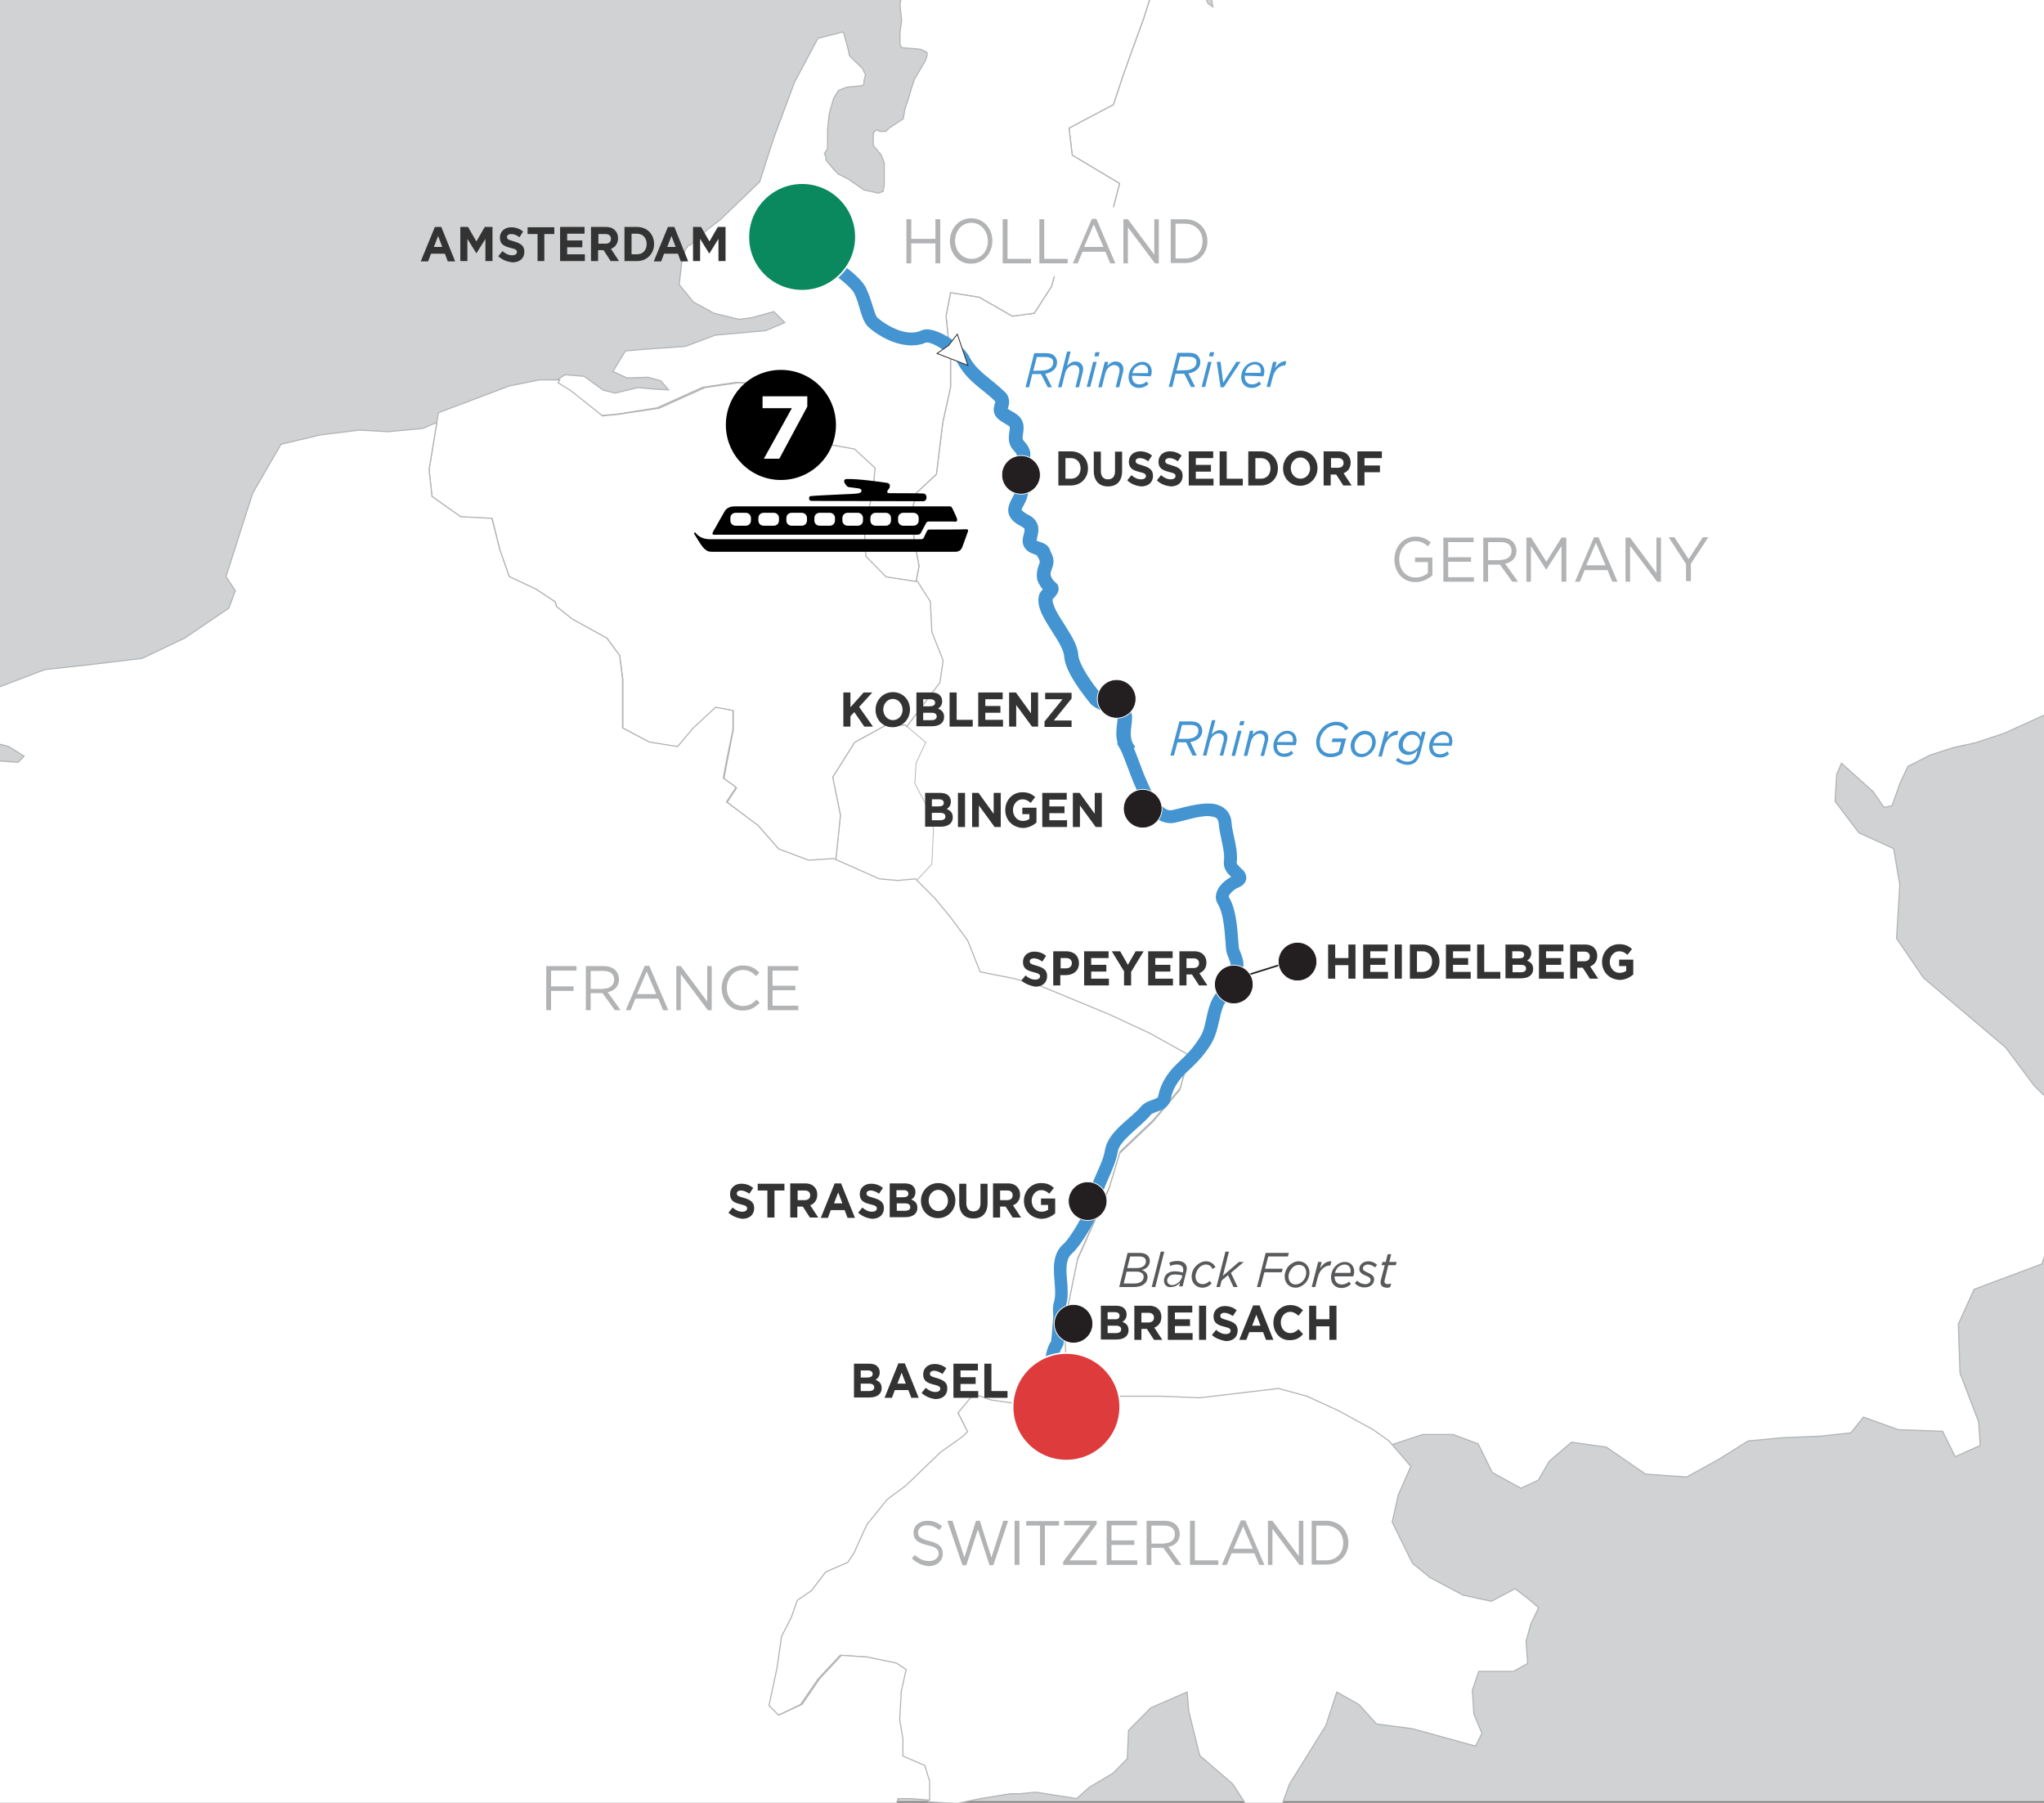 <?xml version="1.0" encoding="utf-8"?>
<!-- Generator: Adobe Illustrator 25.4.1, SVG Export Plug-In . SVG Version: 6.00 Build 0)  -->
<svg version="1.1" id="Layer_1" xmlns="http://www.w3.org/2000/svg" xmlns:xlink="http://www.w3.org/1999/xlink" x="0px" y="0px"
	 viewBox="0 0 635 560" style="enable-background:new 0 0 635 560;" xml:space="preserve">
<rect x="0" y="0" width="635" height="560" fill="#808080" stroke="none"/>
<style type="text/css">
	.st0{clip-path:url(#SVGID_00000167387027937432490930000001288246870326204302_);}
	.st1{fill:#D0D2D3;}
	.st2{fill:#FFFFFF;stroke:#B1B3B5;stroke-width:0.35;}
	.st3{clip-path:url(#SVGID_00000167387027937432490930000001288246870326204302_);fill:#FFFFFF;stroke:#B1B3B5;stroke-width:0.35;}
	.st4{clip-path:url(#SVGID_00000167387027937432490930000001288246870326204302_);fill:#FFFFFF;stroke:#B1B3B5;stroke-width:0.25;}
	.st5{fill:#FFFFFF;stroke:#B1B3B5;stroke-width:0.351;}
	.st6{fill:#B1B3B5;}
	.st7{clip-path:url(#SVGID_00000167387027937432490930000001288246870326204302_);fill:#6DCEF5;}
	.st8{fill:#4394D0;stroke:#4394D0;stroke-width:2;}
	.st9{fill:#333333;}
	.st10{fill:#4394D0;}
	.st11{clip-path:url(#SVGID_00000167387027937432490930000001288246870326204302_);fill:#231F20;stroke:#FFFFFF;stroke-width:0.25;}
	.st12{clip-path:url(#SVGID_00000167387027937432490930000001288246870326204302_);fill:#FFFFFF;}
	.st13{fill:#FFFFFF;}
	.st14{stroke:#000000;stroke-width:0.6;}
	.st15{fill:#0A895E;stroke:#FFFFFF;stroke-width:0.5;stroke-miterlimit:10;}
	.st16{clip-path:url(#SVGID_00000167387027937432490930000001288246870326204302_);fill:none;stroke:#231F20;stroke-width:0.5;}
	.st17{fill:#DE3B3C;stroke:#FFFFFF;stroke-width:0.5;stroke-miterlimit:10;}
	.st18{fill:#58595B;}
	.st19{clip-path:url(#SVGID_00000167387027937432490930000001288246870326204302_);fill:#FFFFFF;stroke:#231F20;stroke-width:0.25;}
</style>
<g>
	<defs>
		<rect id="SVGID_1_" x="-1" y="-1" width="636" height="561"/>
	</defs>
	<clipPath id="SVGID_00000150818841998623041670000001531609202728186551_">
		<use xlink:href="#SVGID_1_"  style="overflow:visible;"/>
	</clipPath>
	<g style="clip-path:url(#SVGID_00000150818841998623041670000001531609202728186551_);">
		<g>
			<g>
				<rect y="-0.5" class="st1" width="635" height="560"/>
			</g>
		</g>
	</g>
	<g style="clip-path:url(#SVGID_00000150818841998623041670000001531609202728186551_);">
		<polygon class="st2" points="528.4,-46 529.9,-41.1 534.3,-44 541.6,-48 546.5,-45.5 551.5,-44 559.3,-44 556.8,-48.5 
			558.8,-49.4 562.2,-52.4 569.6,-58.3 578.9,-60.2 585.8,-61.7 585.8,-56.3 589.2,-58.3 593.2,-66.1 598.6,-72 604.9,-79.4 
			611.8,-80.4 617.2,-79.4 609.4,-75 604.4,-70.5 602.5,-66.1 607.9,-69.6 614.7,-72 621.6,-74 627.5,-74 631.9,-68.6 637.8,-64.2 
			639.8,-58.3 642.2,-57.8 647.1,-53.4 653,-53.4 655.5,-53.9 658.9,-48.5 661.8,-42.1 663.8,-31.3 669.7,-28.4 675.6,-26.4 
			682,-24.9 683.9,-17.1 687.4,-9.2 690.3,-2.8 690.3,11.4 689.3,21.2 683.9,31.5 680.5,42.3 680.5,48.7 685.9,52.1 692.8,58 
			694.2,65.4 695.2,75.7 695.7,86 698.2,94.3 699.6,108.5 699.1,117.4 699.6,126.2 701.1,138.5 707,145.8 712.4,152.7 714.8,155.1 
			715.8,159.1 714.8,177.2 711.4,192.9 708.9,198.3 708.5,198.8 708.5,200.3 708,199.8 702.6,200.3 696.2,191.9 690.3,181.2 
			682,178.7 680.5,188.5 678,198.8 667.7,202.7 654,207.2 644.2,210.6 637.8,220.9 622.6,227.8 613.8,230.7 606.9,232.2 
			599.5,234.6 592.7,238.1 590.2,243.5 587.8,250.3 585.3,250.8 581.9,245.9 572.1,237.1 570.6,240.5 570.1,248.9 577.5,258.7 
			588.3,263.6 590.2,274.9 589.2,291.5 597.6,303.8 623.1,325.4 631.9,337.2 639.8,345 655,356.3 659.4,362.2 657.9,369.5 
			650.6,373 641.7,375.9 637.3,383.3 634.4,392.6 613.3,400.5 608.4,411.3 608.9,426.5 614.7,441.7 615.2,449 607.4,452.5 
			603.5,444.6 589.7,444.1 578.9,440.2 575,445.1 565.7,446.1 553.9,446.6 543.1,447.6 533.8,453.4 524,458.8 511.2,457.9 
			499,449.5 488.2,448 481.3,453.9 477.9,459.8 472.5,462.3 463.6,457.4 459.2,448.5 451.4,445.6 442,445.6 431.7,449 426.8,445.6 
			416,439.7 406.2,435.3 397.4,432.8 372.9,435.8 360.6,435.3 346.9,435.3 339,436.3 333.6,430.4 332.6,429.9 331.2,427 
			330.7,417.6 331.7,405.9 334.6,391.6 344.4,369.5 347.8,358.3 358.1,348.5 366.5,338.6 369.4,328.3 357.2,321.5 344.4,315.6 
			321.8,306.3 314.5,304.3 304.2,302.3 300.3,292.5 294.9,285.2 289.9,279.3 284.1,273.4 284.1,273.9 289,268.5 289.5,257.7 
			287.5,250.8 283.6,243.5 284.1,237.1 287,230.7 280.6,225.3 281.1,225.8 291.4,212.1 292.4,205.2 289,196.4 288.5,188.5 
			288.5,187 284.6,180.7 285.5,175.8 284.1,168.4 283.1,159.6 284.6,153.2 290.9,147.3 292.9,131.1 295.3,120.3 295.3,112 
			293.9,98.2 295.3,90.9 304.2,92.3 314.5,98.2 321.3,97.3 326.7,88.9 329.2,79.6 338.5,74.2 345.4,66.3 347.8,57 333.1,48.2 
			332.1,39.8 336.6,37.4 345.9,32.5 348.8,23.7 351.8,15.3 355.2,6 357.7,-1.9 359.1,-5.3 371.9,-6.8 375.3,1.1 376.8,2.1 
			375.3,-5.8 371.9,-10.2 368,-13.6 362.6,-15.6 359.6,-17.5 359.1,-19.5 362.1,-25.4 366,-28.4 369.4,-34.7 378.3,-36.2 
			392.5,-36.7 405.2,-32.8 408.7,-24.4 409.2,-14.1 415.1,-14.1 416,-22.5 422.4,-20 426.3,-9.2 430.3,-2.3 426.8,-20 427.3,-26.4 
			428.3,-34.7 430.3,-38.6 433.7,-43.6 438.6,-43.1 452.3,-42.6 454.3,-44.5 448.9,-48.5 443.5,-52.9 445,-59.3 448.4,-59.7 
			449.4,-63.2 446,-67.1 444,-72 446,-76.9 442.5,-79.9 437.6,-80.8 441.1,-84.3 442,-87.2 447.9,-89.7 453.3,-92.6 451.9,-98.5 
			447.4,-104.4 444,-111.8 441.6,-116.7 442.5,-121.1 443,-125 449.4,-124.5 467.6,-118.1 473.4,-120.6 478.4,-121.1 474.9,-121.1 
			473.9,-117.2 479.8,-117.2 486.2,-113.7 492.1,-111.8 496,-102.4 495,-95.6 489.6,-89.2 492.1,-86.2 498.5,-85.8 498.5,-79.9 
			503.4,-79.4 506.8,-83.8 516.6,-79.4 519.6,-74 525,-73.5 533.8,-75.4 538.7,-77.4 542.1,-74.5 541.6,-67.1 536.7,-61.7 
			530.4,-57.8 526.9,-50.4 		"/>
		<polyline class="st2" points="656.4,-78.9 656.4,-77.4 656.4,-74 658.9,-69.6 658.4,-66.1 654.5,-69.1 649.6,-67.6 647.1,-65.1 
			640.3,-66.6 635.4,-71.5 637.3,-75 637.8,-78.9 636.3,-85.3 639.8,-86.2 645.7,-82.3 650.1,-80.8 648.6,-84.8 643.7,-88.7 
			640.7,-92.6 642.7,-95.6 647.1,-94.6 648.1,-90.2 654.5,-89.7 658.4,-87.7 656.4,-78.9 		"/>
	</g>
	
		<polyline style="clip-path:url(#SVGID_00000150818841998623041670000001531609202728186551_);fill:#FFFFFF;stroke:#B1B3B5;stroke-width:0.35;" points="
		262,9.9 263.5,15.3 263.9,17.3 265.4,18.8 267.9,21.2 268.4,22.2 268.9,23.2 268.4,25.1 268.4,26.1 267.9,26.6 263,27.1 
		260.5,28.1 259,30.5 257.6,35.4 257.1,40.3 257.1,45.7 257.1,46.2 256.1,47.7 256.6,48.7 256.6,49.7 259,52.6 260.5,54.1 
		263.5,55.6 268.4,59 270.8,59.5 272.8,60 274.3,59.5 274.7,57.5 274.7,50.6 273.8,48.2 271.3,45.2 271.3,43.3 271.3,41.3 
		271.8,40.8 272.3,40.3 273.3,40.8 275.2,40.8 276.2,39.8 280.6,36.9 281.1,34 282.1,31 283.1,27.6 284.1,24.6 287.5,18.8 288,17.3 
		288,16.3 286,15.3 280.1,14.8 279.6,13.8 279.6,12.4 279.6,9.9 280.1,6.5 279.6,1.6 280.1,-2.3 280.6,-3.8 281.6,-5.8 283.1,-7.7 
		286,-12.2 288,-13.6 289.5,-14.1 291.4,-15.6 293.9,-17.1 296.8,-17.5 303.7,-20.5 308.6,-21 312.5,-21 317.4,-19.5 320.9,-18 
		322.8,-17.5 325.3,-18 329.7,-20.5 332.1,-21 342.4,-20.5 347.8,-18.5 349.8,-17.5 355.7,-10.7 358.1,-6.8 358.6,-5.3 359.1,-5.3 
		357.7,-1.9 355.2,6 351.8,15.3 348.8,23.7 345.9,32.5 336.6,37.4 332.1,39.8 333.1,48.2 347.8,57 345.4,66.3 338.5,74.2 
		329.2,79.6 326.7,88.9 321.3,97.3 314.5,98.2 304.2,92.3 295.3,90.9 293.9,98.2 295.3,112 295.3,120.3 292.9,131.1 290.9,147.3 
		284.6,153.2 283.1,159.6 284.1,168.4 285.5,175.8 284.6,180.7 274.7,179.2 268.4,172.8 267.9,163.5 270.3,154.2 271.3,145.3 
		264.9,139.5 256.6,138 250.2,132.6 249.2,126.7 246.3,126.2 242.4,120.3 238.4,119.3 228.6,118.8 218.3,120.3 204.1,126.7 
		191.3,128.7 186.4,129.1 176.6,121.3 172.7,118.8 173.2,117.9 175.6,116.4 181.5,116.9 187.4,121.2 191.1,122.1 198.2,120.4 
		203.7,120.9 207.7,121.1 205.3,118.3 201.3,117.2 194.8,117.4 190.4,115.4 194.3,109 200.2,108.5 212.9,107.6 222.2,104.1 
		237.9,102.7 243.8,100.2 240.4,96.8 233.5,98.7 229.6,99.2 221.8,97.3 215.4,93.8 211,88.4 211.9,80.6 212.9,77.6 213.9,76.2 
		214.4,76.2 216.4,74.2 216.8,74.2 219.8,71.3 223.7,68.3 236,56.5 240.4,42.8 246.8,25.6 254.1,11.9 262,9.9 	"/>
	
		<polyline style="clip-path:url(#SVGID_00000150818841998623041670000001531609202728186551_);fill:#FFFFFF;stroke:#B1B3B5;stroke-width:0.25;" points="
		259.2,266.9 273.4,273.3 279.3,273.7 284.6,273.3 284.6,273.7 289.5,268.4 290,257.6 288.1,250.7 284.2,243.4 284.6,237 
		287.6,230.6 281.2,225.2 275.3,225.2 265.5,230.6 258.7,241.4 261.1,253.2 259.7,266.9 259.2,266.9 	"/>
	<g style="clip-path:url(#SVGID_00000150818841998623041670000001531609202728186551_);">
		<polyline class="st5" points="332.5,428.3 333.5,428.8 338.9,434.7 346.7,433.7 360.5,433.7 372.7,434.2 397.2,431.3 406,433.7 
			415.8,438.2 426.6,444.1 431.5,447.6 438.3,455.5 434.4,464.4 432.5,472.8 438.8,485.6 444.2,490 454.5,495.5 463.3,497.4 
			470.7,493.5 475.1,496.9 478,499.4 475.6,504.4 474.1,509.8 474.6,516.7 470.2,519.2 459.4,519.2 457.4,525.1 457.9,532.5 
			460.4,538.4 458.4,542.4 438.8,537 427.6,535.5 422.2,529.5 415.3,525.6 411.9,536 400.6,554.2 397.2,563.6 394.7,567.6 
			388.4,562.6 383,554.2 372.7,545.3 369.3,531.5 368.8,525.6 357.5,530.5 350.6,537.5 350.2,546.3 345.8,550.8 338.4,555.2 
			334.5,558.7 321.7,556.7 316.8,557.2 313.9,557.2 304.6,558.7 297.3,560.2 288.4,559.7 288.4,553.7 287,548.8 280.1,545.8 
			280.1,540.4 279.1,534.5 279.6,525.6 281.1,518.7 278.1,516.7 268.8,514.7 261,514.2 254.1,521.6 248.7,529.5 241.4,533 
			238.5,530 240.9,518.2 242.4,508.3 245.3,502.4 247.3,496.9 251.7,494 256.1,488.1 263,485.1 264.9,482.1 268.8,473.2 
			275.2,465.4 281.1,460.9 291.9,450.5 298.7,445.6 300.2,444.1 297.3,438.2 302.2,432.3 307.5,434.2 318.3,435.7 325.2,433.3 
			332.5,428.3 		"/>
	</g>
	
		<polyline style="clip-path:url(#SVGID_00000150818841998623041670000001531609202728186551_);fill:#FFFFFF;stroke:#B1B3B5;stroke-width:0.35;" points="
		249.9,126.8 246.9,126.3 243,120.4 239.1,119.4 229.3,118.9 219,120.4 204.8,126.8 192.1,128.7 187.2,129.2 177.4,121.4 
		173.4,118.9 173.9,118 167.6,118 158.2,119.9 136.2,128.2 135.7,131.2 133.3,145.9 134.2,154.2 143.1,160.6 152.9,161.1 
		155.3,170.9 158.2,179.2 166.6,183.1 172.5,187 172.9,188.5 177.8,192.4 188.6,198.3 192.5,203.7 193.5,211 193.5,226.2 
		201.8,230.6 210.7,232.1 215.6,226.2 222.4,219.8 227.8,220.8 227.8,226.7 225.9,236.5 224.9,241.9 228.3,244.3 228.8,244.8 
		225.9,249.2 235.6,256.6 242,263.9 251.3,267.4 259.2,266.9 259.7,266.9 261.1,253.2 258.7,241.4 265.5,230.6 275.3,225.2 
		281.2,225.2 281.7,225.7 292,212 293,205.2 289.5,196.3 289.1,188.5 289.1,187 285.1,180.7 275.3,179.2 269,172.8 268.5,163.5 
		270.9,154.2 271.9,145.4 265.5,139.5 257.2,138 250.8,132.6 249.9,126.8 	"/>
	
		<polyline style="clip-path:url(#SVGID_00000150818841998623041670000001531609202728186551_);fill:#FFFFFF;stroke:#B1B3B5;stroke-width:0.35;" points="
		135.7,131.2 133.3,145.9 134.2,154.2 143.1,160.5 152.8,161 155.3,170.8 158.2,179.1 166.5,183 172.4,186.9 172.9,188.4 
		177.8,192.3 188.5,198.2 192.5,203.6 193.4,210.9 193.4,226.1 201.7,230.5 210.5,231.9 215.4,226.1 222.3,219.7 227.7,220.7 
		227.7,226.6 225.7,236.3 224.7,241.7 228.2,244.2 228.6,244.7 225.7,249.1 235.5,256.4 241.9,263.7 251.2,267.2 259,266.7 
		273.2,273 279,273.5 284.4,273 290.3,278.9 295.2,284.8 300.6,292.1 304.5,301.9 314.7,303.9 322.1,305.8 344.6,315.1 357.3,321 
		369.5,327.8 366.6,338.1 358.3,347.9 348,357.7 344.6,368.9 334.8,390.9 331.9,405.1 330.9,416.8 331.4,426.1 332.8,429.1 
		325.5,434 318.7,436.4 307.9,434.9 302.5,433 297.6,438.9 300.6,444.7 299.1,446.2 292.2,451.1 281.5,461.4 275.6,465.8 
		269.3,473.6 265.3,482.4 263.4,485.3 256.5,488.3 252.1,494.1 247.7,497.1 245.8,502.5 242.8,508.3 241.4,518.1 238.9,529.8 
		241.9,532.8 249.2,529.4 254.6,521.5 261.4,514.2 269.3,514.7 278.5,516.6 281.5,518.6 280,525.4 279.5,534.2 280.5,540.1 
		280.5,545.5 287.3,548.4 288.8,553.3 288.8,559.2 282.9,558.7 279,558.7 277.6,563.1 278.5,568.5 280.5,575.3 283.4,587.1 
		285.9,595.4 287.3,604.7 275.6,611 269.7,616.9 266.8,625.2 266.8,630.1 268.3,634.5 271.7,635.5 276.1,638.4 276.1,646.3 
		273.2,655.6 272.2,666.8 274.1,678.1 279,686.9 287.8,689.8 296.6,690.8 304,692.7 306.4,701.1 305.4,709.4 302.5,716.2 303,719.6 
		301.5,721.6 281.5,729.4 279.5,733.3 273.2,736.3 266.8,741.2 260,746.1 253.1,750.5 249.7,751.4 248.7,757.8 245.8,760.7 
		230.1,764.6 224.2,766.1 219.8,768.1 218.9,767.1 211.5,765.6 203.7,764.6 201.3,761.2 198.3,758.8 195.9,754.9 189,753.9 
		184.1,752.4 180.2,750.5 179.2,745.1 173.4,741.7 166,740.2 161.6,736.8 158.7,733.8 163.1,737.7 159.7,736.3 153.8,735.8 
		151.9,739.2 143.1,738.2 134.7,733.8 132.8,729.9 129.8,728 114.7,723.1 111.7,718.7 105.9,717.7 96.1,721.1 89.7,726 77.5,731.4 
		69.2,733.8 56,736.8 48.1,746.5 42.8,760.7 43.8,763.2 46.2,766.1 43.3,795.9 36.9,793.5 22.7,791.5 8.5,791.5 -6.1,789.6 
		-21.3,788.1 -29.1,784.2 -32.1,781.3 -38.4,773.4 -43.3,767.1 -51.2,764.6 -56.5,762.2 -69.7,749.5 -77.6,744.6 -86.9,744.6 
		-99.1,750 -105.9,749.5 -121.1,744.6 -137.2,735.8 -165.6,722.1 -171,714.3 -180.8,705 -191.5,700.1 -199.4,692.7 -205.2,685.9 
		-210.6,677.6 -217.5,670.2 -218,665.3 -208.2,668.8 -195.9,664.4 -189.1,654.1 -183.2,639.9 -173.9,620.3 -164.1,597.8 
		-153.4,582.2 -150,579.7 -155.8,571.4 -155.8,569 -151.4,555.8 -144.1,537.7 -139.7,521.5 -135.3,514.7 -128.9,525.4 -124.5,533.8 
		-122.6,539.1 -123.1,525.4 -127.9,513.7 -136.8,504.9 -138.2,495.1 -130.4,485.8 -127.5,473.1 -129.4,464.3 -127.5,455 -129.4,455 
		-129.9,454.5 -137.7,450.6 -148.5,441.8 -158.3,431 -164.1,417.8 -167.6,403.6 -163.7,393.9 -162.2,383.1 -163.2,375.8 
		-143.6,376.7 -152.4,370.4 -168.1,367.4 -179.3,364 -176.4,355.7 -173.4,348.4 -175.9,346.4 -192.5,342 -187.6,339.6 -193.5,335.6 
		-205.7,336.6 -210.1,333.7 -210.6,330.8 -211.6,328.3 -218.4,320 -226.3,314.1 -239,305.8 -243.9,301.4 -252.2,299.9 -263.4,301.4 
		-265.9,292.6 -274.7,278.9 -267.8,277.9 -259.5,276.9 -260,272.1 -266.9,271.1 -267.4,266.2 -262,261.8 -257.1,262.3 -254.2,258.4 
		-273.2,255.4 -271.8,250.5 -265.9,242.7 -254.2,240.3 -243.4,239.3 -228.2,240.7 -220.4,242.7 -214,242.2 -206.7,242.7 
		-204.3,237.8 -198.4,236.3 -195,239.3 -189.6,239.8 -179.3,242.2 -174.9,247.6 -169,258.4 -161.7,267.2 -152.4,266.2 -144.1,265.7 
		-142.1,267.2 -136.8,269.1 -129.4,267.7 -122.1,267.7 -118.7,270.1 -116.2,275 -105.4,276.9 -100.6,273.5 -105.9,268.1 
		-105.9,256.4 -103.5,245.6 -104,235.9 -103,223.6 -107.9,217.8 -108.9,209.4 -105.9,190.9 -98.1,195.7 -79,199.2 -76.1,201.6 
		-79.5,209.4 -75.1,216.3 -71.7,225.6 -66.8,226.1 -53.1,231.5 -41.4,237.8 -32.1,239.8 -23.8,239.8 -13.5,235.4 5.6,236.8 
		7.5,234.9 2.7,231.9 -10.1,228.5 -9.6,223.6 -1.3,213.8 13.9,208 27.6,206.5 44.2,204.5 57.4,198.2 71.1,188.9 73.1,183.5 
		70.2,179.1 78.5,153.2 87.3,138 99.5,135.1 111.7,133.6 120.5,134.1 131.3,133.1 135.7,131.2 	"/>
	<g style="clip-path:url(#SVGID_00000150818841998623041670000001531609202728186551_);">
		<g>
			<path class="st6" d="M433.2,173.8L433.2,173.8c0-3.8,2.6-7.1,6.5-7.1c2.2,0,3.5,0.7,4.8,1.8l-0.9,1.2c-1-0.9-2.1-1.6-4-1.6
				c-2.9,0-4.9,2.6-4.9,5.6v0c0,3.3,2,5.7,5.1,5.7c1.5,0,2.9-0.6,3.8-1.4v-3.4h-4v-1.4h5.4v5.5c-1.2,1.1-3,2.1-5.2,2.1
				C435.8,180.9,433.2,177.7,433.2,173.8z"/>
			<path class="st6" d="M448.4,167h9.4v1.4h-7.9v4.7h7.1v1.4h-7.1v4.8h8v1.4h-9.5V167z"/>
			<path class="st6" d="M460.8,167h5.6c1.6,0,2.9,0.5,3.7,1.4c0.6,0.7,1,1.6,1,2.7v0c0,2.3-1.5,3.6-3.5,4l4,5.6h-1.8l-3.8-5.3h-3.7
				v5.3h-1.5V167z M466.3,173.9c2,0,3.3-1.1,3.3-2.8v0c0-1.7-1.2-2.7-3.3-2.7h-4v5.6H466.3z"/>
			<path class="st6" d="M474.2,167h1.5l4.7,7.5l4.7-7.5h1.5v13.7h-1.5v-11.1l-4.7,7.3h-0.1l-4.7-7.3v11.1h-1.4V167z"/>
			<path class="st6" d="M495.2,166.9h1.4l5.9,13.8h-1.6l-1.5-3.6h-7.1l-1.5,3.6h-1.5L495.2,166.9z M498.8,175.6l-3-7l-3,7H498.8z"/>
			<path class="st6" d="M505,167h1.4l8.2,11v-11h1.4v13.7h-1.2l-8.4-11.2v11.2H505V167z"/>
			<path class="st6" d="M523.8,175.2l-5.4-8.3h1.8l4.4,6.8l4.4-6.8h1.7l-5.4,8.2v5.4h-1.5V175.2z"/>
		</g>
	</g>
	<path style="clip-path:url(#SVGID_00000150818841998623041670000001531609202728186551_);fill:#6DCEF5;" d="M189.3,155.1"/>
	<g style="clip-path:url(#SVGID_00000150818841998623041670000001531609202728186551_);">
		<path class="st8" d="M347.8,227.9c0-2,0.4-3.8,0.4-4.8l0,0c0-0.3-0.1-0.5-0.1-0.5l0,0l-0.1-0.2c-0.1-0.1-0.4-0.2-0.6-0.4l0,0
			c-0.7-0.4-1.7-0.8-2.7-1.2l0,0c-2.1-1-4.3-1.8-5.3-3l0,0c-2.4-3.1-7.4-9.3-7.8-13.9l0,0c-0.1-2.3-2-5.3-4-8.4l0,0
			c-1.9-3.1-4-6.1-4-9l0,0c0-0.4,0-0.8,0.1-1.2l0,0c0.2-0.8,0.6-1.1,1-1.5l0,0c0.2-0.2,0.4-0.5,0.6-0.7l0,0c-0.9-0.9-1.6-2-2.1-3.2
			l0,0l0-0.1l0-0.1c-0.1-0.4-0.1-0.9-0.1-1.2l0,0c0.1-2.2,1-3.2,0.9-4l0,0c0-0.4-0.1-1-0.7-1.9l0,0l-0.1-0.2l0-0.2
			c0.1-0.3-0.4-0.5-1.6-1l0,0c-1-0.3-2.9-1.1-2.9-3.2l0,0c0-0.3,0-0.6,0.1-0.9l0,0c0.3-1.1,0.5-2,0.5-2.6l0,0
			c-0.1-0.7-0.1-1-1.4-1.8l0,0c-2.5-1.2-3.7-2.6-3.7-4.3l0,0c0.2-2.5,2.1-4.1,2-5.6l0,0c0-0.7-0.2-1.4-1.2-2.4l0,0
			c-1.2-1.2-1.8-2.3-1.8-3.4l0,0c0-1.8,1.3-2.7,2.2-3.5l0,0c1-0.9,1.6-1.6,1.5-2.1l0,0c0-0.4-0.2-1.1-1.2-2.1l0,0
			c-1-1-1.3-2.2-1.3-3.2l0,0c0-1.3,0.3-2.4,0.3-3.1l0,0c0-0.7-0.1-1-0.7-1.5l0,0c-0.4-0.3-1.4-0.8-2.3-1.4l0,0c-0.9-0.6-2-1.4-2-2.9
			l0,0c0-0.3,0.1-0.7,0.2-1l0,0l0-0.1l0-0.1c0.2-0.4,0.3-0.7,0.3-1l0,0c0-0.3-0.1-0.6-0.2-0.9l0,0c-3.9-4-8.8-6.2-11.8-12.1l0,0
			c-0.7-1.7-7.6-6.8-10.3-6.6l0,0c-0.3,0-0.5,0-0.6,0.1l0,0c-1.4,0.6-2.8,0.8-4.2,0.8l0,0c-6-0.1-11.4-4.2-12.8-5.6l0,0
			c-2-2.2-2.2-6.5-4.1-10.2l0,0c-0.8-1.7-5.7-5.7-7.4-6.5l0,0c-0.9-0.5-4.2-1.9-7.4-3.4l0,0c-3.2-1.7-6.1-3-7-5l0,0
			c-0.2-0.5-0.2-1-0.2-1.6l0,0c0-2.3,0.8-5.6,0.8-7.3l0,0c0-0.4-0.1-0.7-0.1-0.7l0,0l1.8-0.9c0.3,0.5,0.3,1.1,0.3,1.6l0,0
			c0,2.1-0.8,5.4-0.8,7.3l0,0c0,0.5,0,0.8,0.1,1l0,0c0,0,0.6,0.8,1.8,1.5l0,0c1.1,0.7,2.6,1.5,4.2,2.3l0,0c3.1,1.5,6.3,2.9,7.4,3.4
			l0,0c2.2,1.2,6.8,4.7,8.3,7.4l0,0c2,4,2.7,8.7,3.8,9.7l0,0c1.1,1.1,6.4,5.1,11.4,5l0,0c1.2,0,2.3-0.2,3.4-0.7l0,0
			c0.4-0.2,0.9-0.3,1.4-0.3l0,0c4.2,0.2,10.6,5,12.1,7.7l0,0c2.6,5.2,7.2,7.3,11.6,11.7l0,0l0.1,0.1l0.1,0.1c0.4,0.6,0.6,1.3,0.6,2
			l0,0c0,0.7-0.2,1.3-0.5,1.9l0,0c0,0.1,0,0.1,0,0.2l0,0c0,0.2,0.3,0.7,1.1,1.2l0,0c0.8,0.5,1.7,0.9,2.4,1.5l0,0
			c1.1,0.8,1.5,2.1,1.5,3.1l0,0c0,1.2-0.3,2.3-0.3,3.1l0,0c0,0.7,0.1,1.2,0.7,1.8l0,0c1.1,1.2,1.7,2.3,1.7,3.5l0,0
			c0,1.8-1.3,2.8-2.2,3.6l0,0c-1,0.9-1.6,1.6-1.5,2.1l0,0c0,0.3,0.2,1,1.2,2l0,0c1.3,1.3,1.9,2.6,1.8,3.8l0,0
			c-0.1,2.7-2.1,4.6-2,5.6l0,0c0,0.5,0.3,1.3,2.6,2.5l0,0c1.7,0.8,2.6,2.2,2.6,3.6l0,0c0,1-0.3,2-0.5,3.1l0,0c0,0.2-0.1,0.4-0.1,0.5
			l0,0c0,0.6,0.3,0.8,1.5,1.2l0,0c0.9,0.3,2.6,0.7,2.9,2.4l0,0c0.6,1.1,0.9,2,0.9,2.8l0,0c-0.1,1.9-1,2.6-0.9,4l0,0
			c0,0.2,0,0.5,0.1,0.8l0,0c0.4,1.1,1.1,2,2,2.7l0,0l0.2,0.2l0.1,0.3c0,0.1,0.1,0.3,0.1,0.5l0,0c-0.1,1-0.6,1.3-0.9,1.8l0,0
			c-0.4,0.4-0.8,0.9-0.9,1l0,0h0c-0.1,0.2-0.1,0.4-0.1,0.7l0,0c0,1.9,1.7,4.9,3.7,7.9l0,0c1.9,3.1,4.1,6.2,4.3,9.3l0,0
			c0.2,3.3,4.9,9.9,7.4,12.7l0,0c0.2,0.4,2,1.3,3.8,2.1l0,0c1.8,0.8,3.6,1.5,4.6,2.3l0,0c0.2,0.2,0.6,0.4,0.7,1.1l0,0
			c0.2,0.4,0.2,0.8,0.2,1.2l0,0c0,1.4-0.4,3-0.4,4.8l0,0c0,1.4,0.2,2.8,1,4l0,0l-1.7,1.1C348.1,231.3,347.8,229.5,347.8,227.9
			L347.8,227.9z M325.4,182.9L325.4,182.9L325.4,182.9L325.4,182.9L325.4,182.9z"/>
		<path class="st8" d="M325.7,424c0-2.6,0.5-5.2,1.8-7l0,0c0,0,0-0.1,0-0.1l0,0c0-0.2,0.1-0.4,0.1-0.6l0,0c0.1-0.6,0.1-1.3,0.2-2.1
			l0,0c0.1-1.5,0.2-3.1,0.3-3.7l0,0c0.1-0.7,0.1-1.3,0.1-1.7l0,0c0-0.8-0.1-1.3-0.1-2l0,0c0-0.7,0.1-1.4,0.4-2.5l0,0
			c0.2-0.8,0.3-1.8,0.3-2.8l0,0c0-2.2-0.4-4.8-0.4-7.3l0,0c0-2.5,0.5-5.2,2.6-7l0,0c2.4-2,7.7-11.2,7.9-13.9l0,0
			c0.7-6,4.6-10.8,5.4-16.1l0,0c1-5.3,8.2-9.4,10.8-12.7l0,0c1.1-1.3,2.7-1.7,3.8-2.1l0,0c1.2-0.5,1.7-0.7,1.9-1.8l0,0
			c0.7-3.6,2.8-6.8,5.4-9.3l0,0c3.3-3.1,5.3-5.1,7.5-8.7l0,0c2.9-4.4,1.3-12,7.5-15.8l0,0c0,0,0,0,0-0.1l0,0c0-0.1,0.1-0.4,0.1-0.7
			l0,0c0-0.5-0.1-1.1-0.1-1.7l0,0c0-1.1,0.2-2.6,1.5-3.5l0,0c0.5-0.4,0.5-0.6,0.6-1.1l0,0c0.1-1.2-1.2-3.1-1.4-4.8l0,0
			c-0.4-4.3-0.5-11-2.7-14.6l0,0c-0.3-0.5-0.5-1.1-0.5-1.7l0,0c0.2-2.8,2.9-4.7,4.6-5.5l0,0c0.4-0.1,0.6-0.3,0.8-0.4l0,0
			c0,0,0,0,0,0l0,0c0-0.1-0.1-0.1-0.1-0.2l0,0c-0.2-0.3-0.6-0.6-1-1l0,0c-0.8-0.8-1.8-1.8-1.8-3.4l0,0c0-0.2,0-0.4,0-0.6l0,0
			c0.1-0.4,0.1-0.8,0.1-1.2l0,0c0-2.9-1.4-7.1-1.7-10.6l0,0c-0.3-2.5-1.6-3-4.3-3.2l0,0c-3.9,0-9,2-11.4,2.2l0,0c-0.1,0-0.2,0-0.3,0
			l0,0c-4.7-0.1-7.4-5-9.7-10.1l0,0c-2.3-5.1-4-10.9-5.5-13.3l0,0l1.7-1c1.7,2.8,3.3,8.5,5.6,13.5l0,0c2.2,5.1,5.1,9,7.9,8.9l0,0
			c0.1,0,0.1,0,0.2,0l0,0c1.6-0.1,7.1-2.1,11.5-2.1l0,0c2.9-0.1,6.1,1.3,6.3,5l0,0c0.2,3.1,1.7,7.2,1.7,10.7l0,0
			c0,0.5,0,1.1-0.1,1.6l0,0c0,0.1,0,0.2,0,0.2l0,0c0,0.6,0.5,1.2,1.2,1.9l0,0c0.7,0.8,1.7,1.2,1.8,2.7l0,0c-0.1,1.2-1,1.7-2.1,2.2
			l0,0c-1.2,0.4-3.5,2.5-3.4,3.6l0,0c0,0.2,0,0.4,0.2,0.6l0,0c2.6,4.5,2.5,11.3,3,15.5l0,0c0,0.8,1.4,2.9,1.4,5l0,0
			c0,1-0.4,2.1-1.4,2.8l0,0c-0.5,0.3-0.6,0.9-0.6,1.9l0,0c0,0.5,0,1.1,0.1,1.7l0,0c0,0.8,0,1.8-1.1,2.5l0,0c-5,2.7-3.6,9.5-6.8,15.1
			l0,0c-2.3,3.8-4.6,6-7.9,9.1l0,0c-2.3,2.2-4.2,5.1-4.8,8.2l0,0c-0.3,2-1.9,2.9-3.2,3.3l0,0c-1.3,0.5-2.4,0.8-2.9,1.5l0,0
			c-3.1,3.7-9.9,8-10.4,11.8l0,0c-1.1,6-4.9,10.8-5.4,16l0,0c-0.5,3.9-5.6,12.5-8.6,15.2l0,0c-1.5,1.3-1.9,3.2-2,5.5l0,0
			c0,2.3,0.4,4.8,0.4,7.3l0,0c0,1.2-0.1,2.3-0.4,3.4l0,0c-0.3,1-0.3,1.5-0.3,1.9l0,0c0,0.5,0.1,1,0.1,2l0,0c0,0.5,0,1.1-0.1,1.9l0,0
			c-0.1,0.7-0.3,4-0.5,5.8l0,0c-0.1,0.7,0,0.9-0.4,1.6l0,0c-0.9,1.3-1.5,3.6-1.5,5.9l0,0c0,3.4,1.1,6.9,2.7,8.3l0,0l-1.3,1.5
			C326.7,431.6,325.7,427.7,325.7,424L325.7,424z M327.5,417L327.5,417C327.5,417,327.5,417,327.5,417L327.5,417z M348.5,231.4
			C348.5,231.4,348.5,231.4,348.5,231.4L348.5,231.4L348.5,231.4L348.5,231.4L348.5,231.4z"/>
	</g>
	<g style="clip-path:url(#SVGID_00000150818841998623041670000001531609202728186551_);">
		<g>
			<path class="st9" d="M226.3,376.7l1.3-1.6c0.9,0.8,1.9,1.3,3,1.3c0.9,0,1.5-0.4,1.5-1v0c0-0.6-0.3-0.9-2-1.3
				c-2-0.5-3.3-1.1-3.3-3.2v0c0-1.9,1.5-3.2,3.5-3.2c1.5,0,2.7,0.5,3.7,1.3l-1.2,1.8c-0.9-0.6-1.8-1-2.6-1c-0.8,0-1.3,0.4-1.3,0.9v0
				c0,0.7,0.4,0.9,2.2,1.4c2,0.6,3.2,1.3,3.2,3.2v0c0,2.1-1.5,3.3-3.7,3.3C229.1,378.4,227.5,377.8,226.3,376.7z"/>
			<path class="st9" d="M238.5,369.8h-3.1v-2.1h8.3v2.1h-3.1v8.4h-2.2V369.8z"/>
			<path class="st9" d="M245.5,367.6h4.6c1.3,0,2.3,0.4,2.9,1.1c0.6,0.6,0.9,1.4,0.9,2.4v0c0,1.7-0.9,2.8-2.2,3.3l2.5,3.8h-2.6
				l-2.2-3.4h-1.7v3.4h-2.2V367.6z M250,372.8c1.1,0,1.7-0.6,1.7-1.5v0c0-1-0.7-1.5-1.7-1.5h-2.2v3H250z"/>
			<path class="st9" d="M259.3,367.6h2l4.3,10.7h-2.3l-0.9-2.4h-4.3l-0.9,2.4H255L259.3,367.6z M261.7,373.8l-1.3-3.4l-1.3,3.4
				H261.7z"/>
			<path class="st9" d="M266.6,376.7l1.3-1.6c0.9,0.8,1.9,1.3,3,1.3c0.9,0,1.5-0.4,1.5-1v0c0-0.6-0.3-0.9-2-1.3
				c-2-0.5-3.3-1.1-3.3-3.2v0c0-1.9,1.5-3.2,3.5-3.2c1.5,0,2.7,0.5,3.7,1.3l-1.2,1.8c-0.9-0.6-1.8-1-2.6-1c-0.8,0-1.3,0.4-1.3,0.9v0
				c0,0.7,0.4,0.9,2.2,1.4c2,0.6,3.2,1.3,3.2,3.2v0c0,2.1-1.5,3.3-3.7,3.3C269.3,378.4,267.8,377.8,266.6,376.7z"/>
			<path class="st9" d="M276.4,367.6h4.7c1.1,0,2.1,0.3,2.6,0.9c0.5,0.5,0.7,1.1,0.7,1.8v0c0,1.2-0.6,1.9-1.3,2.3
				c1.2,0.5,1.9,1.2,1.9,2.6v0c0,1.9-1.5,2.9-3.8,2.9h-4.8V367.6z M282.2,370.8c0-0.7-0.5-1.1-1.5-1.1h-2.2v2.2h2
				C281.6,371.9,282.2,371.6,282.2,370.8L282.2,370.8z M281.2,373.8h-2.6v2.3h2.6c1,0,1.6-0.4,1.6-1.1v0
				C282.8,374.3,282.3,373.8,281.2,373.8z"/>
			<path class="st9" d="M286.1,373L286.1,373c0-3,2.3-5.5,5.4-5.5s5.3,2.4,5.3,5.4v0c0,3-2.3,5.5-5.4,5.5S286.1,376,286.1,373z
				 M294.5,373L294.5,373c0-1.8-1.3-3.4-3-3.4s-3,1.5-3,3.3v0c0,1.8,1.3,3.3,3,3.3S294.5,374.8,294.5,373z"/>
			<path class="st9" d="M298,373.7v-6h2.2v6c0,1.7,0.8,2.6,2.2,2.6c1.4,0,2.2-0.9,2.2-2.5v-6.1h2.2v6c0,3.2-1.7,4.8-4.4,4.8
				S298,376.8,298,373.7z"/>
			<path class="st9" d="M308.5,367.6h4.6c1.3,0,2.3,0.4,2.9,1.1c0.6,0.6,0.9,1.4,0.9,2.4v0c0,1.7-0.9,2.8-2.2,3.3l2.5,3.8h-2.6
				l-2.2-3.4h-1.7v3.4h-2.2V367.6z M312.9,372.8c1.1,0,1.7-0.6,1.7-1.5v0c0-1-0.7-1.5-1.7-1.5h-2.2v3H312.9z"/>
			<path class="st9" d="M318.1,373L318.1,373c0-3,2.2-5.5,5.3-5.5c1.8,0,2.9,0.5,4,1.5l-1.4,1.8c-0.8-0.7-1.5-1.1-2.6-1.1
				c-1.6,0-2.9,1.5-2.9,3.3v0c0,1.9,1.3,3.4,3,3.4c0.8,0,1.5-0.2,2.1-0.6v-1.5h-2.2v-2h4.4v4.6c-1,0.9-2.5,1.7-4.3,1.7
				C320.3,378.4,318.1,376.1,318.1,373z"/>
		</g>
	</g>
	<g style="clip-path:url(#SVGID_00000150818841998623041670000001531609202728186551_);">
		<g>
			<path class="st9" d="M262,215.1h2.2v4.6l4.1-4.6h2.7l-4.1,4.5l4.3,6.1h-2.7l-3.1-4.5l-1.2,1.3v3.2H262V215.1z"/>
			<path class="st9" d="M272,220.5L272,220.5c0-3,2.3-5.5,5.4-5.5s5.3,2.4,5.3,5.4v0c0,3-2.3,5.5-5.4,5.5S272,223.5,272,220.5z
				 M280.4,220.5L280.4,220.5c0-1.8-1.3-3.4-3-3.4s-3,1.5-3,3.3v0c0,1.8,1.3,3.3,3,3.3S280.4,222.3,280.4,220.5z"/>
			<path class="st9" d="M284.7,215.1h4.7c1.1,0,2.1,0.3,2.6,0.9c0.5,0.5,0.7,1.1,0.7,1.8v0c0,1.2-0.6,1.9-1.3,2.3
				c1.2,0.5,1.9,1.2,1.9,2.6v0c0,1.9-1.5,2.9-3.8,2.9h-4.8V215.1z M290.5,218.3c0-0.7-0.5-1.1-1.5-1.1h-2.2v2.2h2
				C289.8,219.4,290.5,219.1,290.5,218.3L290.5,218.3z M289.4,221.4h-2.6v2.3h2.6c1,0,1.6-0.4,1.6-1.1v0
				C291,221.8,290.5,221.4,289.4,221.4z"/>
			<path class="st9" d="M295,215.1h2.2v8.5h5v2.1H295V215.1z"/>
			<path class="st9" d="M303.9,215.1h7.6v2.1h-5.4v2.1h4.7v2.1h-4.7v2.2h5.5v2.1h-7.7V215.1z"/>
			<path class="st9" d="M313.6,215.1h2l4.7,6.5v-6.5h2.2v10.6h-1.9l-4.9-6.7v6.7h-2.2V215.1z"/>
			<path class="st9" d="M324.6,224l5.5-6.8h-5.4v-2h8.2v1.8l-5.5,6.8h5.5v2h-8.4V224z"/>
		</g>
	</g>
	<g style="clip-path:url(#SVGID_00000150818841998623041670000001531609202728186551_);">
		<g>
			<path class="st9" d="M412.6,293.4h2.2v4.2h4.1v-4.2h2.2V304h-2.2v-4.2h-4.1v4.2h-2.2V293.4z"/>
			<path class="st9" d="M423.5,293.4h7.6v2.1h-5.4v2.1h4.7v2.1h-4.7v2.2h5.5v2.1h-7.7V293.4z"/>
			<path class="st9" d="M433.3,293.4h2.2V304h-2.2V293.4z"/>
			<path class="st9" d="M438,293.4h3.9c3.2,0,5.3,2.3,5.3,5.3v0c0,3-2.2,5.3-5.3,5.3H438V293.4z M440.2,295.5v6.4h1.7
				c1.8,0,3-1.3,3-3.2v0c0-1.9-1.2-3.2-3-3.2H440.2z"/>
			<path class="st9" d="M449.2,293.4h7.6v2.1h-5.4v2.1h4.7v2.1h-4.7v2.2h5.5v2.1h-7.7V293.4z"/>
			<path class="st9" d="M458.9,293.4h2.2v8.5h5v2.1h-7.2V293.4z"/>
			<path class="st9" d="M467.7,293.4h4.7c1.1,0,2.1,0.3,2.6,0.9c0.5,0.5,0.7,1.1,0.7,1.8v0c0,1.2-0.6,1.9-1.3,2.3
				c1.2,0.5,1.9,1.2,1.9,2.6v0c0,1.9-1.5,2.9-3.8,2.9h-4.8V293.4z M473.5,296.6c0-0.7-0.5-1.1-1.5-1.1h-2.2v2.2h2
				C472.9,297.7,473.5,297.4,473.5,296.6L473.5,296.6z M472.5,299.7h-2.6v2.3h2.6c1,0,1.6-0.4,1.6-1.1v0
				C474.1,300.1,473.6,299.7,472.5,299.7z"/>
			<path class="st9" d="M478.1,293.4h7.6v2.1h-5.4v2.1h4.7v2.1h-4.7v2.2h5.5v2.1h-7.7V293.4z"/>
			<path class="st9" d="M487.8,293.4h4.6c1.3,0,2.3,0.4,2.9,1.1c0.6,0.6,0.9,1.4,0.9,2.4v0c0,1.7-0.9,2.8-2.2,3.3l2.5,3.8h-2.6
				l-2.2-3.4H490v3.4h-2.2V293.4z M492.2,298.6c1.1,0,1.7-0.6,1.7-1.5v0c0-1-0.7-1.5-1.7-1.5H490v3H492.2z"/>
			<path class="st9" d="M497.7,298.8L497.7,298.8c0-3,2.2-5.5,5.3-5.5c1.8,0,2.9,0.5,4,1.5l-1.4,1.8c-0.8-0.7-1.5-1.1-2.6-1.1
				c-1.6,0-2.9,1.5-2.9,3.3v0c0,1.9,1.3,3.4,3,3.4c0.8,0,1.5-0.2,2.1-0.6v-1.5h-2.2v-2h4.4v4.6c-1,0.9-2.5,1.7-4.3,1.7
				C499.9,304.2,497.7,301.9,497.7,298.8z"/>
		</g>
	</g>
	<g style="clip-path:url(#SVGID_00000150818841998623041670000001531609202728186551_);">
		<g>
			<path class="st10" d="M323.4,116.2h-0.2l-2.5,0l-1,4.1l-1.1,0l2.7-10.6l3.6,0c1.3,0,2.2,0.3,2.8,1c0.4,0.5,0.7,1.1,0.7,1.8
				c0,0.9-0.3,1.7-0.9,2.3c-0.7,0.7-1.7,1.1-2.8,1.3l2.1,4.2l-1.3,0L323.4,116.2z M323.7,115.1c1.3,0,2.3-0.4,2.9-1
				c0.4-0.4,0.6-0.9,0.6-1.5c0-0.5-0.1-0.9-0.4-1.1c-0.4-0.4-1-0.6-2-0.6l-2.7,0l-1.1,4.3L323.7,115.1z"/>
			<path class="st10" d="M331.5,109.2l1.1,0l-1.1,4.5c0.7-0.8,1.5-1.4,2.6-1.4c1.4,0,2.4,0.9,2.4,2.4c0,0.4-0.1,0.8-0.2,1.2
				l-1.1,4.4l-1.1,0l1.1-4.4c0.1-0.3,0.1-0.6,0.1-0.9c0-1-0.6-1.6-1.7-1.6c-1.1,0-2.3,1-2.7,2.5l-1.1,4.4l-1.1,0L331.5,109.2z"/>
			<path class="st10" d="M339.6,112.4l1.1,0l-2,7.8l-1.1,0L339.6,112.4z M340.3,109.4l1.3,0l-0.3,1.3l-1.3,0L340.3,109.4z"/>
			<path class="st10" d="M343.2,112.4l1.1,0l-0.3,1.3c0.7-0.8,1.5-1.4,2.6-1.4c1.4,0,2.4,0.9,2.4,2.4c0,0.4-0.1,0.8-0.2,1.2
				l-1.1,4.4l-1.1,0l1.1-4.4c0.1-0.3,0.1-0.6,0.1-0.9c0-1-0.6-1.6-1.7-1.6c-1.1,0-2.3,1-2.7,2.5l-1.1,4.4l-1.1,0L343.2,112.4z"/>
			<path class="st10" d="M351.7,116.7c0,0.1,0,0.2,0,0.3c0,1.4,0.8,2.4,2.2,2.4c0.9,0,1.7-0.3,2.3-0.9l0.6,0.8
				c-0.8,0.7-1.7,1.2-3,1.2c-1.9,0-3.2-1.4-3.2-3.3c0-1.3,0.5-2.6,1.4-3.5c0.8-0.8,1.8-1.3,2.9-1.3c1.9,0,2.9,1.4,2.9,3
				c0,0.5-0.1,1-0.3,1.5L351.7,116.7z M351.8,115.9l4.8,0c0-0.1,0.1-0.3,0.1-0.6c0-1.1-0.6-2-1.9-2c-0.8,0-1.5,0.4-2.1,0.9
				C352.3,114.6,352,115.2,351.8,115.9z"/>
			<path class="st10" d="M367.9,116.1h-0.2l-2.5,0l-1,4.1l-1.1,0l2.7-10.6l3.6,0c1.3,0,2.2,0.3,2.8,1c0.4,0.5,0.7,1.1,0.7,1.8
				c0,0.9-0.3,1.7-0.9,2.3c-0.7,0.7-1.7,1.1-2.8,1.3l2.1,4.2l-1.3,0L367.9,116.1z M368.2,115c1.3,0,2.3-0.4,2.9-1
				c0.4-0.4,0.6-0.9,0.6-1.5c0-0.5-0.1-0.9-0.4-1.1c-0.4-0.4-1-0.6-2-0.6l-2.7,0l-1.1,4.3L368.2,115z"/>
			<path class="st10" d="M375.3,112.4l1.1,0l-2,7.8l-1.1,0L375.3,112.4z M375.9,109.4l1.3,0l-0.3,1.3l-1.3,0L375.9,109.4z"/>
			<path class="st10" d="M378,112.4l1.2,0l0.8,6.5l4.1-6.5l1.3,0l-5.2,7.9l-1,0L378,112.4z"/>
			<path class="st10" d="M386.7,116.7c0,0.1,0,0.2,0,0.3c0,1.4,0.8,2.4,2.2,2.4c0.9,0,1.7-0.3,2.3-0.9l0.6,0.8
				c-0.8,0.7-1.7,1.2-3,1.2c-1.9,0-3.2-1.4-3.2-3.3c0-1.3,0.5-2.6,1.4-3.5c0.8-0.8,1.8-1.3,2.9-1.3c1.9,0,2.9,1.4,2.9,3
				c0,0.5-0.1,1-0.3,1.5L386.7,116.7z M386.8,115.8l4.8,0c0-0.1,0.1-0.3,0.1-0.6c0-1.1-0.6-2-1.9-2c-0.8,0-1.5,0.4-2.1,0.9
				C387.3,114.6,387,115.2,386.8,115.8z"/>
			<path class="st10" d="M395.5,112.4l1.1,0l-0.5,2c0.9-1.4,2.1-2.3,3.5-2.2l-0.3,1.3h-0.1c-1.6,0-3.2,1.3-3.8,3.6l-0.8,3.1l-1.1,0
				L395.5,112.4z"/>
		</g>
	</g>
	<g style="clip-path:url(#SVGID_00000150818841998623041670000001531609202728186551_);">
		<g>
			<path class="st9" d="M317.3,304.6l1.3-1.6c0.9,0.8,1.9,1.3,3,1.3c0.9,0,1.5-0.4,1.5-1v0c0-0.6-0.3-0.9-2-1.3
				c-2-0.5-3.3-1.1-3.3-3.2v0c0-1.9,1.5-3.2,3.5-3.2c1.5,0,2.7,0.5,3.7,1.3l-1.2,1.8c-0.9-0.7-1.8-1-2.6-1c-0.8,0-1.3,0.4-1.3,0.9v0
				c0,0.7,0.4,0.9,2.2,1.4c2,0.6,3.2,1.3,3.2,3.2v0c0,2.1-1.5,3.3-3.7,3.3C320.1,306.2,318.6,305.7,317.3,304.6z"/>
			<path class="st9" d="M327.2,295.5h4.1c2.4,0,3.9,1.5,3.9,3.7v0c0,2.4-1.8,3.7-4.1,3.7h-1.7v3.2h-2.2V295.5z M331.2,300.8
				c1.1,0,1.8-0.7,1.8-1.6v0c0-1-0.7-1.6-1.8-1.6h-1.7v3.2H331.2z"/>
			<path class="st9" d="M336.8,295.5h7.6v2.1H339v2.1h4.7v2.1H339v2.2h5.5v2.1h-7.7V295.5z"/>
			<path class="st9" d="M349.3,301.9l-3.9-6.4h2.6l2.4,4.2l2.4-4.2h2.5l-3.9,6.4v4.2h-2.2V301.9z"/>
			<path class="st9" d="M356.7,295.5h7.6v2.1h-5.4v2.1h4.7v2.1h-4.7v2.2h5.5v2.1h-7.7V295.5z"/>
			<path class="st9" d="M366.4,295.5h4.6c1.3,0,2.3,0.4,2.9,1.1c0.6,0.6,0.9,1.4,0.9,2.4v0c0,1.7-0.9,2.8-2.2,3.3l2.5,3.8h-2.6
				l-2.2-3.4h-1.7v3.4h-2.2V295.5z M370.8,300.7c1.1,0,1.7-0.6,1.7-1.5v0c0-1-0.7-1.5-1.7-1.5h-2.2v3H370.8z"/>
		</g>
	</g>
	
		<path style="clip-path:url(#SVGID_00000150818841998623041670000001531609202728186551_);fill:#231F20;stroke:#FFFFFF;stroke-width:0.25;" d="
		M402.9,302.9c2.3,0,4.1-1.8,4.1-4.1c0-2.3-1.8-4.1-4.1-4.1c-2.3,0-4.1,1.8-4.1,4.1C398.8,301.1,400.7,302.9,402.9,302.9z"/>
	
		<path style="clip-path:url(#SVGID_00000150818841998623041670000001531609202728186551_);fill:#231F20;stroke:#FFFFFF;stroke-width:0.25;" d="
		M329.6,435.9c2.3,0,4.1-1.8,4.1-4.1c0-2.3-1.8-4.1-4.1-4.1c-2.3,0-4.1,1.8-4.1,4.1C325.5,434.1,327.3,435.9,329.6,435.9z"/>
	<g style="clip-path:url(#SVGID_00000150818841998623041670000001531609202728186551_);">
		<g>
			<path class="st10" d="M368.5,230.6l-0.2,0l-2.5,0l-1.1,4.1l-1.1,0l2.8-10.6l3.6,0c1.3,0,2.2,0.3,2.8,1c0.4,0.5,0.7,1.1,0.7,1.8
				c0,0.9-0.3,1.7-0.9,2.3c-0.7,0.7-1.7,1.1-2.8,1.3l2,4.2l-1.3,0L368.5,230.6z M368.8,229.5c1.3,0,2.3-0.4,2.9-1
				c0.4-0.4,0.6-0.9,0.6-1.5c0-0.5-0.1-0.9-0.4-1.2c-0.4-0.4-1-0.6-2-0.6l-2.7,0l-1.1,4.3L368.8,229.5z"/>
			<path class="st10" d="M376.5,223.7l1.1,0l-1.2,4.5c0.7-0.8,1.5-1.4,2.6-1.4c1.4,0,2.4,1,2.3,2.4c0,0.4-0.1,0.8-0.2,1.2l-1.1,4.3
				l-1.1,0l1.2-4.4c0.1-0.3,0.1-0.6,0.1-0.9c0-1-0.6-1.6-1.6-1.6c-1.1,0-2.3,1-2.7,2.5l-1.1,4.4l-1.1,0L376.5,223.7z"/>
			<path class="st10" d="M384.6,227l1.1,0l-2,7.8l-1.1,0L384.6,227z M385.3,224l1.3,0l-0.3,1.3l-1.3,0L385.3,224z"/>
			<path class="st10" d="M388.3,227l1.1,0l-0.3,1.3c0.7-0.8,1.5-1.4,2.6-1.4c1.4,0,2.4,1,2.3,2.4c0,0.4-0.1,0.8-0.2,1.2l-1.1,4.3
				l-1.1,0l1.2-4.4c0.1-0.3,0.1-0.6,0.1-0.9c0-1-0.6-1.6-1.6-1.6c-1.1,0-2.3,1-2.7,2.5l-1.1,4.4l-1.1,0L388.3,227z"/>
			<path class="st10" d="M396.7,231.4c0,0.1,0,0.2,0,0.3c0,1.4,0.8,2.4,2.2,2.4c0.9,0,1.7-0.3,2.3-0.9l0.6,0.8
				c-0.8,0.7-1.7,1.2-3,1.1c-1.9,0-3.2-1.4-3.2-3.3c0-1.3,0.5-2.6,1.4-3.5c0.8-0.8,1.8-1.3,2.9-1.3c1.9,0,2.9,1.4,2.9,3
				c0,0.5-0.1,1-0.3,1.5L396.7,231.4z M396.8,230.5l4.8,0c0-0.1,0.1-0.3,0.1-0.6c0-1.1-0.6-2-1.8-2c-0.8,0-1.5,0.4-2.1,0.9
				C397.3,229.3,397,229.9,396.8,230.5z"/>
			<path class="st10" d="M408.9,230.6c0-1.7,0.7-3.3,1.9-4.5c1.1-1.1,2.6-1.9,4.3-1.9c2.1,0,3.2,1,3.8,2l-0.9,0.7
				c-0.6-0.9-1.4-1.6-3-1.6c-1.3,0-2.5,0.6-3.4,1.5c-1,1-1.6,2.4-1.6,3.8c0,2.2,1.4,3.5,3.3,3.5c1.1,0,2-0.3,2.6-0.7l0.8-2.9l-3,0
				l0.3-1.1l4.2,0l-1.3,4.7c-1.1,0.7-2.2,1.1-3.6,1.1C410.9,235.2,408.9,233.5,408.9,230.6z"/>
			<path class="st10" d="M419.6,231.7c0-1.2,0.5-2.4,1.4-3.3c0.8-0.8,1.9-1.4,3-1.4c2,0,3.4,1.5,3.4,3.5c0,1.2-0.5,2.4-1.4,3.3
				c-0.8,0.8-1.9,1.4-3.1,1.4C420.9,235.2,419.6,233.7,419.6,231.7z M425.2,233.2c0.7-0.7,1.1-1.7,1.1-2.6c0-1.6-0.9-2.5-2.3-2.5
				c-0.8,0-1.6,0.4-2.1,1c-0.7,0.7-1.1,1.6-1.1,2.6c0,1.6,0.9,2.5,2.3,2.5C423.9,234.2,424.6,233.8,425.2,233.2z"/>
			<path class="st10" d="M430.3,227.2l1.1,0l-0.5,2c0.9-1.4,2.1-2.3,3.5-2.2l-0.3,1.3l-0.1,0c-1.6,0-3.2,1.2-3.9,3.6l-0.8,3.1
				l-1.1,0L430.3,227.2z"/>
			<path class="st10" d="M433.6,236.2l0.7-0.8c0.8,0.7,1.8,1.2,2.9,1.2c0.9,0,1.6-0.3,2.1-0.8c0.5-0.5,0.7-1.1,0.9-1.9l0.2-0.8
				c-0.8,0.8-1.6,1.4-2.9,1.4c-1.6,0-3-1.1-3-3c0-1.3,0.5-2.3,1.3-3.1c0.8-0.8,1.9-1.3,2.9-1.3c1.6,0,2.3,1,2.7,1.9l0.4-1.7l1.1,0
				l-1.7,6.7c-0.3,1.2-0.7,1.9-1.2,2.5c-0.7,0.7-1.6,1.1-2.9,1.1C435.9,237.5,434.6,237,433.6,236.2z M440.2,232.5
				c0.6-0.6,0.9-1.3,0.9-2.1c0-1.1-0.9-2.2-2.3-2.2c-0.8,0-1.6,0.3-2.1,0.9c-0.5,0.6-0.9,1.4-0.9,2.3c0,1.4,1,2.1,2.2,2.1
				C438.8,233.5,439.6,233.1,440.2,232.5z"/>
			<path class="st10" d="M445.1,231.6c0,0.1,0,0.2,0,0.3c0,1.4,0.8,2.4,2.2,2.4c0.9,0,1.7-0.3,2.3-0.9l0.6,0.8
				c-0.8,0.7-1.7,1.2-3,1.1c-1.9,0-3.2-1.4-3.2-3.3c0-1.3,0.5-2.6,1.4-3.5c0.8-0.8,1.8-1.3,2.9-1.3c1.9,0,2.9,1.4,2.9,3
				c0,0.5-0.1,1-0.3,1.5L445.1,231.6z M445.3,230.8l4.8,0c0-0.1,0.1-0.3,0.1-0.6c0-1.1-0.6-2-1.8-2c-0.8,0-1.5,0.4-2.1,0.9
				C445.8,229.5,445.5,230.1,445.3,230.8z"/>
		</g>
	</g>
	<g style="clip-path:url(#SVGID_00000150818841998623041670000001531609202728186551_);">
		<g>
			<path class="st9" d="M342,405.6h4.7c1.1,0,2.1,0.3,2.6,0.9c0.5,0.5,0.7,1.1,0.7,1.8v0c0,1.2-0.6,1.9-1.3,2.3
				c1.2,0.5,1.9,1.2,1.9,2.6v0c0,1.9-1.5,2.9-3.8,2.9H342V405.6z M347.8,408.7c0-0.7-0.5-1.1-1.5-1.1h-2.2v2.2h2
				C347.2,409.9,347.8,409.6,347.8,408.7L347.8,408.7z M346.7,411.8h-2.6v2.3h2.6c1,0,1.6-0.4,1.6-1.1v0
				C348.4,412.3,347.8,411.8,346.7,411.8z"/>
			<path class="st9" d="M352.4,405.6h4.6c1.3,0,2.3,0.4,2.9,1.1c0.6,0.6,0.9,1.4,0.9,2.4v0c0,1.7-0.9,2.8-2.2,3.3l2.5,3.8h-2.6
				l-2.2-3.4h-1.7v3.4h-2.2V405.6z M356.8,410.8c1.1,0,1.7-0.6,1.7-1.5v0c0-1-0.7-1.5-1.7-1.5h-2.2v3H356.8z"/>
			<path class="st9" d="M362.8,405.6h7.6v2.1H365v2.1h4.7v2.1H365v2.2h5.5v2.1h-7.7V405.6z"/>
			<path class="st9" d="M372.5,405.6h2.2v10.6h-2.2V405.6z"/>
			<path class="st9" d="M376.5,414.7l1.3-1.6c0.9,0.8,1.9,1.3,3,1.3c0.9,0,1.5-0.4,1.5-1v0c0-0.6-0.3-0.9-2-1.3
				c-2-0.5-3.3-1.1-3.3-3.2v0c0-1.9,1.5-3.2,3.5-3.2c1.5,0,2.7,0.5,3.7,1.3l-1.2,1.8c-0.9-0.6-1.8-1-2.6-1c-0.8,0-1.3,0.4-1.3,0.9v0
				c0,0.7,0.4,0.9,2.2,1.4c2,0.6,3.2,1.3,3.2,3.2v0c0,2.1-1.5,3.3-3.7,3.3C379.3,416.3,377.7,415.8,376.5,414.7z"/>
			<path class="st9" d="M389.3,405.5h2l4.3,10.7h-2.3l-0.9-2.4h-4.3l-0.9,2.4H385L389.3,405.5z M391.6,411.8l-1.3-3.4l-1.3,3.4
				H391.6z"/>
			<path class="st9" d="M395.6,410.9L395.6,410.9c0-3,2.2-5.5,5.2-5.5c1.9,0,3,0.7,4,1.6l-1.4,1.7c-0.8-0.7-1.6-1.2-2.6-1.2
				c-1.7,0-2.9,1.5-2.9,3.3v0c0,1.8,1.2,3.3,2.9,3.3c1.1,0,1.9-0.5,2.6-1.2l1.4,1.5c-1,1.2-2.2,1.9-4.1,1.9
				C397.8,416.4,395.6,414,395.6,410.9z"/>
			<path class="st9" d="M406.7,405.6h2.2v4.2h4.1v-4.2h2.2v10.6h-2.2v-4.2h-4.1v4.2h-2.2V405.6z"/>
		</g>
	</g>
	<g style="clip-path:url(#SVGID_00000150818841998623041670000001531609202728186551_);">
		<g>
			<path class="st6" d="M169.8,300.1h9.3v1.4h-7.9v4.9h7v1.4h-7v6h-1.5V300.1z"/>
			<path class="st6" d="M182,300.1h5.6c1.6,0,2.9,0.5,3.7,1.4c0.6,0.7,1,1.6,1,2.7v0c0,2.3-1.5,3.6-3.5,4l4,5.6H191l-3.8-5.3h-3.7
				v5.3H182V300.1z M187.5,307.1c2,0,3.3-1.1,3.3-2.8v0c0-1.7-1.2-2.7-3.3-2.7h-4v5.6H187.5z"/>
			<path class="st6" d="M200.3,300h1.4l5.9,13.8H206l-1.5-3.6h-7.1l-1.5,3.6h-1.5L200.3,300z M203.9,308.8l-3-7l-3,7H203.9z"/>
			<path class="st6" d="M210.1,300.1h1.4l8.2,11v-11h1.4v13.7h-1.2l-8.4-11.2v11.2h-1.4V300.1z"/>
			<path class="st6" d="M224.2,307L224.2,307c0-3.9,2.7-7.1,6.6-7.1c2.4,0,3.8,0.9,5.1,2.2l-1,1.1c-1.1-1.1-2.3-1.9-4.1-1.9
				c-2.9,0-5,2.5-5,5.6v0c0,3.2,2.2,5.6,5,5.6c1.8,0,3-0.7,4.2-2l1,1c-1.4,1.4-2.8,2.4-5.2,2.4C227,314,224.2,310.9,224.2,307z"/>
			<path class="st6" d="M238.6,300.1h9.4v1.4H240v4.7h7.1v1.4H240v4.8h8v1.4h-9.5V300.1z"/>
		</g>
	</g>
	<g style="clip-path:url(#SVGID_00000150818841998623041670000001531609202728186551_);">
		<g>
			<path class="st9" d="M135.1,70.5h2l4.3,10.7h-2.3l-0.9-2.4h-4.3l-0.9,2.4h-2.3L135.1,70.5z M137.4,76.7l-1.3-3.4l-1.3,3.4H137.4z
				"/>
			<path class="st9" d="M143,70.5h2.4L148,75l2.6-4.5h2.4v10.6h-2.2v-6.9l-2.8,4.5H148l-2.8-4.5v6.9H143V70.5z"/>
			<path class="st9" d="M154.8,79.6l1.3-1.6c0.9,0.8,1.9,1.3,3,1.3c0.9,0,1.5-0.4,1.5-1v0c0-0.6-0.3-0.9-2-1.3
				c-2-0.5-3.3-1.1-3.3-3.2v0c0-1.9,1.5-3.2,3.5-3.2c1.5,0,2.7,0.5,3.7,1.3l-1.1,1.8c-0.9-0.7-1.8-1-2.6-1c-0.8,0-1.3,0.4-1.3,0.9v0
				c0,0.7,0.4,0.9,2.2,1.4c2,0.6,3.2,1.3,3.2,3.2v0c0,2.1-1.5,3.3-3.7,3.3C157.5,81.3,156,80.7,154.8,79.6z"/>
			<path class="st9" d="M167,72.7h-3.1v-2.1h8.3v2.1h-3.1v8.4H167V72.7z"/>
			<path class="st9" d="M174,70.5h7.6v2.1h-5.4v2.1h4.7v2.1h-4.7v2.2h5.5v2.1H174V70.5z"/>
			<path class="st9" d="M183.6,70.5h4.6c1.3,0,2.3,0.4,2.9,1.1c0.6,0.6,0.9,1.4,0.9,2.4v0c0,1.7-0.9,2.8-2.2,3.3l2.5,3.8h-2.6
				l-2.2-3.4h-1.7v3.4h-2.2V70.5z M188.1,75.7c1.1,0,1.7-0.6,1.7-1.5v0c0-1-0.7-1.5-1.7-1.5h-2.2v3H188.1z"/>
			<path class="st9" d="M194,70.5h3.9c3.2,0,5.3,2.3,5.3,5.3v0c0,3-2.2,5.3-5.3,5.3H194V70.5z M196.2,72.6V79h1.7c1.8,0,3-1.3,3-3.2
				v0c0-1.9-1.2-3.2-3-3.2H196.2z"/>
			<path class="st9" d="M207.5,70.5h2l4.3,10.7h-2.3l-0.9-2.4h-4.3l-0.9,2.4h-2.3L207.5,70.5z M209.9,76.7l-1.3-3.4l-1.3,3.4H209.9z
				"/>
			<path class="st9" d="M215.4,70.5h2.4l2.6,4.5l2.6-4.5h2.4v10.6h-2.2v-6.9l-2.8,4.5h-0.1l-2.8-4.5v6.9h-2.2V70.5z"/>
		</g>
	</g>
	<g style="clip-path:url(#SVGID_00000150818841998623041670000001531609202728186551_);">
		<g>
			<path class="st9" d="M265.3,423.6h4.7c1.1,0,2.1,0.3,2.6,0.9c0.5,0.5,0.7,1.1,0.7,1.8v0c0,1.2-0.6,1.9-1.3,2.3
				c1.2,0.5,1.9,1.2,1.9,2.6v0c0,1.9-1.5,2.9-3.8,2.9h-4.8V423.6z M271.1,426.8c0-0.7-0.5-1.1-1.5-1.1h-2.2v2.2h2
				C270.4,427.9,271.1,427.6,271.1,426.8L271.1,426.8z M270,429.8h-2.6v2.3h2.6c1,0,1.6-0.4,1.6-1.1v0
				C271.6,430.3,271.1,429.8,270,429.8z"/>
			<path class="st9" d="M279.1,423.5h2l4.3,10.7h-2.3l-0.9-2.4H278l-0.9,2.4h-2.3L279.1,423.5z M281.4,429.8l-1.3-3.4l-1.3,3.4
				H281.4z"/>
			<path class="st9" d="M286.3,432.7l1.3-1.6c0.9,0.8,1.9,1.3,3,1.3c0.9,0,1.5-0.4,1.5-1v0c0-0.6-0.3-0.9-2-1.3
				c-2-0.5-3.3-1.1-3.3-3.2v0c0-1.9,1.5-3.2,3.5-3.2c1.5,0,2.7,0.5,3.7,1.3l-1.2,1.8c-0.9-0.6-1.8-1-2.6-1c-0.8,0-1.3,0.4-1.3,0.9v0
				c0,0.7,0.4,0.9,2.2,1.4c2,0.6,3.2,1.3,3.2,3.2v0c0,2.1-1.5,3.3-3.7,3.3C289,434.4,287.5,433.8,286.3,432.7z"/>
			<path class="st9" d="M296.2,423.6h7.6v2.1h-5.4v2.1h4.7v2.1h-4.7v2.2h5.5v2.1h-7.7V423.6z"/>
			<path class="st9" d="M305.8,423.6h2.2v8.5h5v2.1h-7.2V423.6z"/>
		</g>
	</g>
	<g style="clip-path:url(#SVGID_00000150818841998623041670000001531609202728186551_);">
		<g>
			<path class="st6" d="M283.3,484.1l0.9-1.1c1.4,1.3,2.7,1.9,4.5,1.9c1.7,0,2.9-1,2.9-2.3v0c0-1.3-0.7-2-3.4-2.6
				c-3-0.7-4.4-1.7-4.4-3.9v0c0-2.2,1.8-3.7,4.3-3.7c1.9,0,3.2,0.6,4.6,1.7l-0.9,1.2c-1.2-1-2.4-1.5-3.8-1.5c-1.7,0-2.8,1-2.8,2.2v0
				c0,1.3,0.7,2,3.5,2.7c2.9,0.7,4.2,1.8,4.2,3.9v0c0,2.3-1.9,3.9-4.4,3.9C286.5,486.3,284.9,485.6,283.3,484.1z"/>
			<path class="st6" d="M294.3,472.4h1.6l3.7,11.4l3.6-11.4h1.2l3.6,11.4l3.7-11.4h1.5l-4.6,13.8h-1.2l-3.6-11.1l-3.6,11.1h-1.2
				L294.3,472.4z"/>
			<path class="st6" d="M315.2,472.4h1.5v13.7h-1.5V472.4z"/>
			<path class="st6" d="M323.2,473.9h-4.4v-1.4H329v1.4h-4.4v12.3h-1.5V473.9z"/>
			<path class="st6" d="M330.3,485.1l8.4-11.3h-8.1v-1.4h10.1v1l-8.4,11.3h8.4v1.4h-10.4V485.1z"/>
			<path class="st6" d="M343.8,472.4h9.4v1.4h-7.9v4.7h7.1v1.4h-7.1v4.8h8v1.4h-9.5V472.4z"/>
			<path class="st6" d="M356.2,472.4h5.6c1.6,0,2.9,0.5,3.7,1.4c0.6,0.7,1,1.6,1,2.7v0c0,2.3-1.5,3.6-3.5,4l4,5.6h-1.8l-3.8-5.3
				h-3.7v5.3h-1.5V472.4z M361.7,479.4c2,0,3.3-1.1,3.3-2.8v0c0-1.7-1.2-2.7-3.3-2.7h-4v5.6H361.7z"/>
			<path class="st6" d="M369.7,472.4h1.5v12.3h7.3v1.4h-8.8V472.4z"/>
			<path class="st6" d="M385.5,472.3h1.4l5.9,13.8h-1.6l-1.5-3.6h-7.1l-1.5,3.6h-1.5L385.5,472.3z M389.2,481.1l-3-7l-3,7H389.2z"/>
			<path class="st6" d="M393.9,472.4h1.4l8.2,11v-11h1.4v13.7h-1.2l-8.4-11.2v11.2h-1.4V472.4z"/>
			<path class="st6" d="M407.5,472.4h4.5c4.1,0,6.9,3,6.9,6.8v0c0,3.9-2.8,6.8-6.9,6.8h-4.5V472.4z M408.9,473.9v10.8h3
				c3.3,0,5.4-2.3,5.4-5.4v0c0-3-2.1-5.4-5.4-5.4H408.9z"/>
		</g>
	</g>
	
		<rect x="316.6" y="64.4" style="clip-path:url(#SVGID_00000150818841998623041670000001531609202728186551_);fill:#FFFFFF;" width="34.8" height="21.4"/>
	<g style="clip-path:url(#SVGID_00000150818841998623041670000001531609202728186551_);">
		<g>
			<path class="st6" d="M281.6,68.1h1.5v6.1h7.5v-6.1h1.5v13.7h-1.5v-6.2h-7.5v6.2h-1.5V68.1z"/>
			<path class="st6" d="M295.1,74.9L295.1,74.9c0-3.8,2.7-7.1,6.6-7.1c4,0,6.6,3.3,6.6,7v0c0,3.8-2.7,7.1-6.6,7.1
				C297.8,82,295.1,78.7,295.1,74.9z M306.9,74.9L306.9,74.9c0-3.1-2.2-5.7-5.1-5.7c-3,0-5.1,2.5-5.1,5.6v0c0,3.1,2.2,5.6,5.1,5.6
				C304.8,80.5,306.9,78,306.9,74.9z"/>
			<path class="st6" d="M311.5,68.1h1.5v12.3h7.3v1.4h-8.8V68.1z"/>
			<path class="st6" d="M322.9,68.1h1.5v12.3h7.3v1.4h-8.8V68.1z"/>
			<path class="st6" d="M339.2,68h1.4l5.9,13.8h-1.6l-1.5-3.6h-7.1l-1.5,3.6h-1.5L339.2,68z M342.8,76.7l-3-7l-3,7H342.8z"/>
			<path class="st6" d="M349,68.1h1.4l8.2,11v-11h1.4v13.7h-1.2l-8.4-11.2v11.2H349V68.1z"/>
			<path class="st6" d="M363.7,68.1h4.5c4.1,0,6.9,3,6.9,6.8v0c0,3.9-2.8,6.8-6.9,6.8h-4.5V68.1z M365.2,69.5v10.8h3
				c3.3,0,5.4-2.3,5.4-5.4v0c0-3-2.1-5.4-5.4-5.4H365.2z"/>
		</g>
	</g>
	<g style="clip-path:url(#SVGID_00000150818841998623041670000001531609202728186551_);">
		<path d="M288.6,164.5c-0.3,0-0.5,0.2-0.7,0.6c-0.3,0.6-0.6,1.3-0.9,1.9c-0.2,0.4-0.5,0.5-0.9,0.5c0,0-65.7,0-65.7,0
			c-1,0-2-0.3-2.6-0.6c-0.9-0.4-1.4-1-1.7-1.4c-0.1-0.1-0.2-0.1-0.4,0c-0.1,0.1-0.1,0.3,0,0.4c0.1,0.1,0.8,1.3,1.3,2.1
			c0.4,0.7,1.2,1.8,1.4,2c0.3,0.4,0.9,0.9,1.3,1.1c0.5,0.3,1.1,0.3,2.1,0.3c0.5,0,73.4,0,75,0c1.6,0,2-1.1,2.2-1.6
			c0.2-0.6,1.5-4,1.7-4.7c0.2-0.6-0.2-0.7-0.5-0.7C298.8,164.5,292.2,164.5,288.6,164.5z"/>
		<path d="M296.5,162.1c1.4,0,0.8-1.1,0.2-2.4c-0.7-1.5-1-2.4-1.5-2.4l-66.8,0c-2.2-0.1-3.1,1.2-3.2,1.4c-1,1.7-2.9,5.1-3,5.3
			c-0.6,1-1.3,2-0.5,2.1l63,0c0.6,0,1.1,0,1.4-0.6c0.4-0.7,1.1-2.1,1.5-2.8c0.3-0.7,0.5-0.7,1.4-0.7H296.5z"/>
		<path d="M276.2,153.2c-0.8-0.1-0.7-0.6-0.1-1.3c0.5-0.6,0.6-1.7-0.5-1.9c-2.6-0.4-9.3-1.3-12.5-1.2c-1.3,0-0.8,1.2-0.5,1.6
			c0.3,0.4,0.6,0.8,1,0.9c0.5,0.1,2.6,0.3,3.1,0.4c0.6,0.1,1.1,0.4,0.9,0.9c-0.2,0.6-0.8,0.7-2.5,0.8c-2.1,0.1-13,0.6-13.3,0.7
			c-0.6,0-0.7,1.5,0.3,1.5l34.7,0.1c1.4,0,1.4-2.4,0-2.4C286,153.2,277.1,153.2,276.2,153.2z"/>
		<g>
			<path class="st13" d="M280.6,163.3c-0.9,0-1.6-0.7-1.6-1.6v-0.8c0-0.9,0.7-1.6,1.6-1.6h3.2c0.9,0,1.6,0.7,1.6,1.6v0.8
				c0,0.9-0.7,1.6-1.6,1.6H280.6z"/>
			<path class="st13" d="M282.2,161.3"/>
		</g>
		<g>
			<path class="st13" d="M272,163.3c-0.9,0-1.6-0.7-1.6-1.6v-0.8c0-0.9,0.7-1.6,1.6-1.6h3.2c0.9,0,1.6,0.7,1.6,1.6v0.8
				c0,0.9-0.7,1.6-1.6,1.6H272z"/>
			<path class="st13" d="M273.6,161.3"/>
		</g>
		<g>
			<path class="st13" d="M263.3,163.3c-0.9,0-1.6-0.7-1.6-1.6v-0.8c0-0.9,0.7-1.6,1.6-1.6h3.2c0.9,0,1.6,0.7,1.6,1.6v0.8
				c0,0.9-0.7,1.6-1.6,1.6H263.3z"/>
			<path class="st13" d="M264.9,161.3"/>
		</g>
		<g>
			<path class="st13" d="M254.6,163.3c-0.9,0-1.6-0.7-1.6-1.6v-0.8c0-0.9,0.7-1.6,1.6-1.6h3.2c0.9,0,1.6,0.7,1.6,1.6v0.8
				c0,0.9-0.7,1.6-1.6,1.6H254.6z"/>
			<path class="st13" d="M256.2,161.3"/>
		</g>
		<g>
			<path class="st13" d="M245.9,163.3c-0.9,0-1.6-0.7-1.6-1.6v-0.8c0-0.9,0.7-1.6,1.6-1.6h3.2c0.9,0,1.6,0.7,1.6,1.6v0.8
				c0,0.9-0.7,1.6-1.6,1.6H245.9z"/>
			<path class="st13" d="M247.5,161.3"/>
		</g>
		<g>
			<path class="st13" d="M237.2,163.3c-0.9,0-1.6-0.7-1.6-1.6v-0.8c0-0.9,0.7-1.6,1.6-1.6h3.2c0.9,0,1.6,0.7,1.6,1.6v0.8
				c0,0.9-0.7,1.6-1.6,1.6H237.2z"/>
			<path class="st13" d="M238.8,161.3"/>
		</g>
		<g>
			<path class="st13" d="M228.5,163.3c-0.9,0-1.6-0.7-1.6-1.6v-0.8c0-0.9,0.7-1.6,1.6-1.6h3.2c0.9,0,1.6,0.7,1.6,1.6v0.8
				c0,0.9-0.7,1.6-1.6,1.6H228.5z"/>
			<path class="st13" d="M230.1,161.3"/>
		</g>
	</g>
	<g style="clip-path:url(#SVGID_00000150818841998623041670000001531609202728186551_);">
		<path class="st14" d="M242.6,148.8c9.3,0,16.8-7.5,16.8-16.8c0-9.3-7.5-16.8-16.8-16.8c-9.3,0-16.8,7.5-16.8,16.8
			C225.8,141.2,233.3,148.8,242.6,148.8z"/>
		<path class="st14" d="M293.9,133.9"/>
	</g>
	<g style="clip-path:url(#SVGID_00000150818841998623041670000001531609202728186551_);">
		<path class="st13" d="M246,126.8h-9.1v-3.7h13.9v3.2l-8.7,16.2h-4.8L246,126.8z"/>
	</g>
	<g style="clip-path:url(#SVGID_00000150818841998623041670000001531609202728186551_);">
		<path class="st15" d="M249.2,90.3c9.2,0,16.7-7.5,16.7-16.7c0-9.2-7.5-16.7-16.7-16.7c-9.2,0-16.7,7.5-16.7,16.7
			C232.4,82.8,239.9,90.3,249.2,90.3z"/>
	</g>
	
		<path style="clip-path:url(#SVGID_00000150818841998623041670000001531609202728186551_);fill:#231F20;stroke:#FFFFFF;stroke-width:0.25;" d="
		M333.5,417.2c3.3,0,6-2.7,6-6c0-3.3-2.7-6-6-6c-3.3,0-6,2.7-6,6C327.5,414.5,330.2,417.2,333.5,417.2z"/>
	
		<path style="clip-path:url(#SVGID_00000150818841998623041670000001531609202728186551_);fill:#231F20;stroke:#FFFFFF;stroke-width:0.25;" d="
		M337.9,379.1c3.3,0,6-2.7,6-6c0-3.3-2.7-6-6-6c-3.3,0-6,2.7-6,6C331.9,376.4,334.6,379.1,337.9,379.1z"/>
	
		<path style="clip-path:url(#SVGID_00000150818841998623041670000001531609202728186551_);fill:#231F20;stroke:#FFFFFF;stroke-width:0.25;" d="
		M346.9,223.1c3.3,0,6-2.7,6-6s-2.7-6-6-6c-3.3,0-6,2.7-6,6S343.6,223.1,346.9,223.1z"/>
	<g style="clip-path:url(#SVGID_00000150818841998623041670000001531609202728186551_);">
		<g>
			<path class="st9" d="M328.8,140.2h3.9c3.2,0,5.3,2.3,5.3,5.3v0c0,3-2.2,5.3-5.3,5.3h-3.9V140.2z M331,142.3v6.4h1.7
				c1.8,0,3-1.3,3-3.2v0c0-1.9-1.2-3.2-3-3.2H331z"/>
			<path class="st9" d="M339.8,146.3v-6h2.2v6c0,1.7,0.8,2.6,2.2,2.6c1.4,0,2.2-0.9,2.2-2.5v-6.1h2.2v6c0,3.2-1.7,4.8-4.4,4.8
				S339.8,149.4,339.8,146.3z"/>
			<path class="st9" d="M350.2,149.2l1.3-1.6c0.9,0.8,1.9,1.3,3,1.3c0.9,0,1.5-0.4,1.5-1v0c0-0.6-0.3-0.9-2-1.3
				c-2-0.5-3.3-1.1-3.3-3.2v0c0-1.9,1.5-3.2,3.5-3.2c1.5,0,2.7,0.5,3.7,1.3l-1.2,1.8c-0.9-0.7-1.8-1-2.6-1c-0.8,0-1.3,0.4-1.3,0.9v0
				c0,0.7,0.4,0.9,2.2,1.4c2,0.6,3.2,1.3,3.2,3.2v0c0,2.1-1.5,3.3-3.7,3.3C352.9,150.9,351.4,150.4,350.2,149.2z"/>
			<path class="st9" d="M359.4,149.2l1.3-1.6c0.9,0.8,1.9,1.3,3,1.3c0.9,0,1.5-0.4,1.5-1v0c0-0.6-0.3-0.9-2-1.3
				c-2-0.5-3.3-1.1-3.3-3.2v0c0-1.9,1.5-3.2,3.5-3.2c1.5,0,2.7,0.5,3.7,1.3l-1.2,1.8c-0.9-0.7-1.8-1-2.6-1c-0.8,0-1.3,0.4-1.3,0.9v0
				c0,0.7,0.4,0.9,2.2,1.4c2,0.6,3.2,1.3,3.2,3.2v0c0,2.1-1.5,3.3-3.7,3.3C362.1,150.9,360.6,150.4,359.4,149.2z"/>
			<path class="st9" d="M369.3,140.2h7.6v2.1h-5.4v2.1h4.7v2.1h-4.7v2.2h5.5v2.1h-7.7V140.2z"/>
			<path class="st9" d="M378.9,140.2h2.2v8.5h5v2.1h-7.2V140.2z"/>
			<path class="st9" d="M387.8,140.2h3.9c3.2,0,5.3,2.3,5.3,5.3v0c0,3-2.2,5.3-5.3,5.3h-3.9V140.2z M390,142.3v6.4h1.7
				c1.8,0,3-1.3,3-3.2v0c0-1.9-1.2-3.2-3-3.2H390z"/>
			<path class="st9" d="M398.6,145.5L398.6,145.5c0-3,2.3-5.5,5.4-5.5s5.3,2.4,5.3,5.4v0c0,3-2.3,5.5-5.4,5.5
				S398.6,148.5,398.6,145.5z M407,145.5L407,145.5c0-1.8-1.3-3.4-3-3.4s-3,1.5-3,3.3v0c0,1.8,1.3,3.3,3,3.3S407,147.3,407,145.5z"
				/>
			<path class="st9" d="M411.2,140.2h4.6c1.3,0,2.3,0.4,2.9,1.1c0.6,0.6,0.9,1.4,0.9,2.4v0c0,1.7-0.9,2.8-2.2,3.3l2.5,3.8h-2.6
				l-2.2-3.4h-1.7v3.4h-2.2V140.2z M415.7,145.3c1.1,0,1.7-0.6,1.7-1.5v0c0-1-0.7-1.5-1.7-1.5h-2.2v3H415.7z"/>
			<path class="st9" d="M421.6,140.2h7.7v2.1h-5.4v2.3h4.8v2.1h-4.8v4.1h-2.2V140.2z"/>
		</g>
	</g>
	
		<path style="clip-path:url(#SVGID_00000150818841998623041670000001531609202728186551_);fill:#231F20;stroke:#FFFFFF;stroke-width:0.25;" d="
		M317.2,153.5c3.3,0,6-2.7,6-6s-2.7-6-6-6c-3.3,0-6,2.7-6,6S313.8,153.5,317.2,153.5z"/>
	
		<line style="clip-path:url(#SVGID_00000150818841998623041670000001531609202728186551_);fill:none;stroke:#231F20;stroke-width:0.5;" x1="377.9" y1="305.9" x2="407.9" y2="296.5"/>
	
		<path style="clip-path:url(#SVGID_00000150818841998623041670000001531609202728186551_);fill:#231F20;stroke:#FFFFFF;stroke-width:0.25;" d="
		M383.3,311.8c3.3,0,6-2.7,6-6c0-3.3-2.7-6-6-6c-3.3,0-6,2.7-6,6C377.3,309.1,380,311.8,383.3,311.8z"/>
	
		<path style="clip-path:url(#SVGID_00000150818841998623041670000001531609202728186551_);fill:#231F20;stroke:#FFFFFF;stroke-width:0.25;" d="
		M403.1,304.7c3.3,0,6-2.7,6-6c0-3.3-2.7-6-6-6c-3.3,0-6,2.7-6,6C397.1,302,399.8,304.7,403.1,304.7z"/>
	<g style="clip-path:url(#SVGID_00000150818841998623041670000001531609202728186551_);">
		<path class="st17" d="M331.3,453.7c9.2,0,16.7-7.5,16.7-16.7c0-9.2-7.5-16.7-16.7-16.7c-9.2,0-16.7,7.5-16.7,16.7
			C314.5,446.2,322,453.7,331.3,453.7z"/>
	</g>
	<g style="clip-path:url(#SVGID_00000150818841998623041670000001531609202728186551_);">
		<g>
			<path class="st18" d="M350.3,389.2h3.8c2,0,3.1,1,3.1,2.5c0,1.5-1.1,2.5-2.5,2.8c1,0.3,1.8,1,1.8,2.2c0,1.8-1.6,3.1-4.2,3.1h-4.6
				L350.3,389.2z M352.4,398.7c1.8,0,2.9-0.8,2.9-2.1c0-1.1-1-1.6-2.3-1.6h-3l-0.9,3.7H352.4z M353.1,393.9c1.8,0,2.9-0.8,2.9-2.1
				c0-1-0.7-1.5-2.1-1.5h-2.8l-0.9,3.6H353.1z"/>
			<path class="st18" d="M360.6,388.8h1.1l-2.8,11h-1.1L360.6,388.8z"/>
			<path class="st18" d="M361.6,397.8c0-0.8,0.3-1.4,0.7-1.9c0.6-0.6,1.5-1,2.6-1c1,0,1.9,0.2,2.6,0.4l0-0.2
				c0.1-0.2,0.1-0.5,0.1-0.7c0-1-0.7-1.6-2-1.6c-0.8,0-1.4,0.2-2.1,0.4l-0.2-1c0.7-0.3,1.5-0.5,2.5-0.5c1.9,0,2.9,0.9,2.9,2.4
				c0,0.3-0.1,0.7-0.2,1.1l-1.1,4.4h-1.1l0.3-1.2c-0.7,0.8-1.6,1.4-2.8,1.4C362.7,400,361.6,399.2,361.6,397.8z M367.2,396.7
				l0.1-0.5c-0.6-0.2-1.5-0.3-2.4-0.3c-0.8,0-1.4,0.2-1.8,0.7c-0.3,0.3-0.5,0.7-0.5,1.2c0,0.8,0.6,1.4,1.6,1.4
				C365.5,399.1,366.8,398.1,367.2,396.7z"/>
			<path class="st18" d="M370.2,396.6c0-1.3,0.5-2.5,1.4-3.4c0.8-0.8,1.9-1.4,3-1.4c1.6,0,2.5,0.9,3,1.8l-0.9,0.6
				c-0.4-0.8-1-1.4-2.1-1.4c-0.8,0-1.5,0.4-2.1,1c-0.6,0.7-1.1,1.7-1.1,2.7c0,1.5,1,2.4,2.2,2.4c0.9,0,1.6-0.4,2.2-1l0.6,0.8
				c-0.8,0.8-1.7,1.3-2.9,1.3C371.8,400,370.2,398.7,370.2,396.6z"/>
			<path class="st18" d="M380.7,388.8h1.1l-1.9,7.5l5-4.3h1.5l-4,3.4l2.1,4.4h-1.3l-1.7-3.7l-2,1.7l-0.5,2h-1.1L380.7,388.8z"/>
			<path class="st18" d="M393.2,389.2h7.2l-0.3,1.1h-6.1l-1,3.8h5.5l-0.3,1.1h-5.4l-1.2,4.6h-1.1L393.2,389.2z"/>
			<path class="st18" d="M399.1,396.5c0-1.2,0.5-2.4,1.3-3.3c0.8-0.8,1.9-1.4,3-1.4c2,0,3.4,1.5,3.4,3.5c0,1.2-0.5,2.4-1.3,3.3
				c-0.8,0.8-1.9,1.4-3,1.4C400.5,400,399.1,398.5,399.1,396.5z M404.7,398c0.7-0.7,1.1-1.7,1.1-2.6c0-1.6-0.9-2.5-2.3-2.5
				c-0.8,0-1.6,0.4-2.1,1c-0.6,0.7-1.1,1.6-1.1,2.6c0,1.6,0.9,2.5,2.3,2.5C403.4,398.9,404.1,398.6,404.7,398z"/>
			<path class="st18" d="M409.5,392h1.1l-0.5,2c0.9-1.4,2.1-2.3,3.5-2.2l-0.3,1.3h-0.1c-1.6,0-3.2,1.3-3.8,3.6l-0.8,3.1h-1.1
				L409.5,392z"/>
			<path class="st18" d="M414.6,396.3c0,0.1,0,0.2,0,0.3c0,1.4,0.8,2.4,2.2,2.4c0.9,0,1.7-0.3,2.3-0.9l0.6,0.8
				c-0.8,0.7-1.7,1.2-3,1.2c-1.9,0-3.2-1.4-3.2-3.3c0-1.3,0.5-2.6,1.4-3.5c0.8-0.8,1.8-1.3,2.9-1.3c1.9,0,2.9,1.4,2.9,3
				c0,0.5-0.1,1-0.3,1.5H414.6z M414.7,395.4h4.8c0-0.1,0.1-0.3,0.1-0.6c0-1.1-0.6-2-1.9-2c-0.8,0-1.5,0.4-2.1,0.9
				C415.2,394.2,414.9,394.8,414.7,395.4z"/>
			<path class="st18" d="M420.9,398.6l0.7-0.8c0.8,0.8,1.7,1.1,2.6,1.1c0.8,0,1.6-0.5,1.6-1.3c0-0.5-0.3-0.9-1.4-1.3
				c-1.3-0.5-2.1-1.1-2.1-2.1c0-1.3,1.1-2.4,2.8-2.4c1.1,0,2.1,0.5,2.7,1.1l-0.6,0.8c-0.6-0.5-1.4-0.9-2.2-0.9c-1,0-1.6,0.6-1.6,1.2
				c0,0.5,0.3,0.8,1.5,1.3c1.3,0.6,2,1.1,2,2.1c0,1.5-1.3,2.5-2.8,2.5C422.9,400,421.7,399.5,420.9,398.6z"/>
			<path class="st18" d="M428.9,398.4c0-0.3,0-0.6,0.1-0.8l1.2-4.6h-1l0.3-1h1l0.6-2.4h1.1l-0.6,2.4h2.3l-0.3,1h-2.3l-1.1,4.5
				c0,0.2-0.1,0.4-0.1,0.6c0,0.5,0.4,0.8,1,0.8c0.3,0,0.7-0.1,1.1-0.2l-0.3,1.1c-0.4,0.2-0.7,0.2-1.2,0.2
				C429.6,399.9,428.9,399.4,428.9,398.4z"/>
		</g>
	</g>
	
		<polygon style="clip-path:url(#SVGID_00000150818841998623041670000001531609202728186551_);fill:#FFFFFF;stroke:#231F20;stroke-width:0.25;" points="
		297.4,103.8 294.7,107.3 291.1,109.8 300.7,113.5 	"/>
	<g style="clip-path:url(#SVGID_00000150818841998623041670000001531609202728186551_);">
		<g>
			<path class="st9" d="M287.4,246.3h4.7c1.1,0,2.1,0.3,2.6,0.9c0.5,0.5,0.7,1.1,0.7,1.8v0c0,1.2-0.6,1.9-1.3,2.3
				c1.2,0.5,1.9,1.2,1.9,2.6v0c0,1.9-1.5,2.9-3.8,2.9h-4.8V246.3z M293.2,249.4c0-0.7-0.5-1.1-1.5-1.1h-2.2v2.2h2
				C292.6,250.5,293.2,250.2,293.2,249.4L293.2,249.4z M292.1,252.5h-2.6v2.3h2.6c1,0,1.6-0.4,1.6-1.1v0
				C293.7,252.9,293.2,252.5,292.1,252.5z"/>
			<path class="st9" d="M297.6,246.3h2.2v10.6h-2.2V246.3z"/>
			<path class="st9" d="M302,246.3h2l4.7,6.5v-6.5h2.2v10.6h-1.9l-4.9-6.7v6.7H302V246.3z"/>
			<path class="st9" d="M312.3,251.6L312.3,251.6c0-3,2.2-5.5,5.3-5.5c1.8,0,2.9,0.5,4,1.5l-1.4,1.8c-0.8-0.7-1.5-1.1-2.6-1.1
				c-1.6,0-2.9,1.5-2.9,3.3v0c0,1.9,1.3,3.4,3,3.4c0.8,0,1.5-0.2,2.1-0.6v-1.5h-2.2v-2h4.4v4.6c-1,0.9-2.5,1.7-4.3,1.7
				C314.5,257,312.3,254.7,312.3,251.6z"/>
			<path class="st9" d="M323.8,246.3h7.6v2.1H326v2.1h4.7v2.1H326v2.2h5.5v2.1h-7.7V246.3z"/>
			<path class="st9" d="M333.4,246.3h2l4.7,6.5v-6.5h2.2v10.6h-1.9l-4.9-6.7v6.7h-2.2V246.3z"/>
		</g>
	</g>
	
		<path style="clip-path:url(#SVGID_00000150818841998623041670000001531609202728186551_);fill:#231F20;stroke:#FFFFFF;stroke-width:0.25;" d="
		M355,257.2c3.3,0,6-2.7,6-6s-2.7-6-6-6c-3.3,0-6,2.7-6,6S351.7,257.2,355,257.2z"/>
</g>
</svg>
